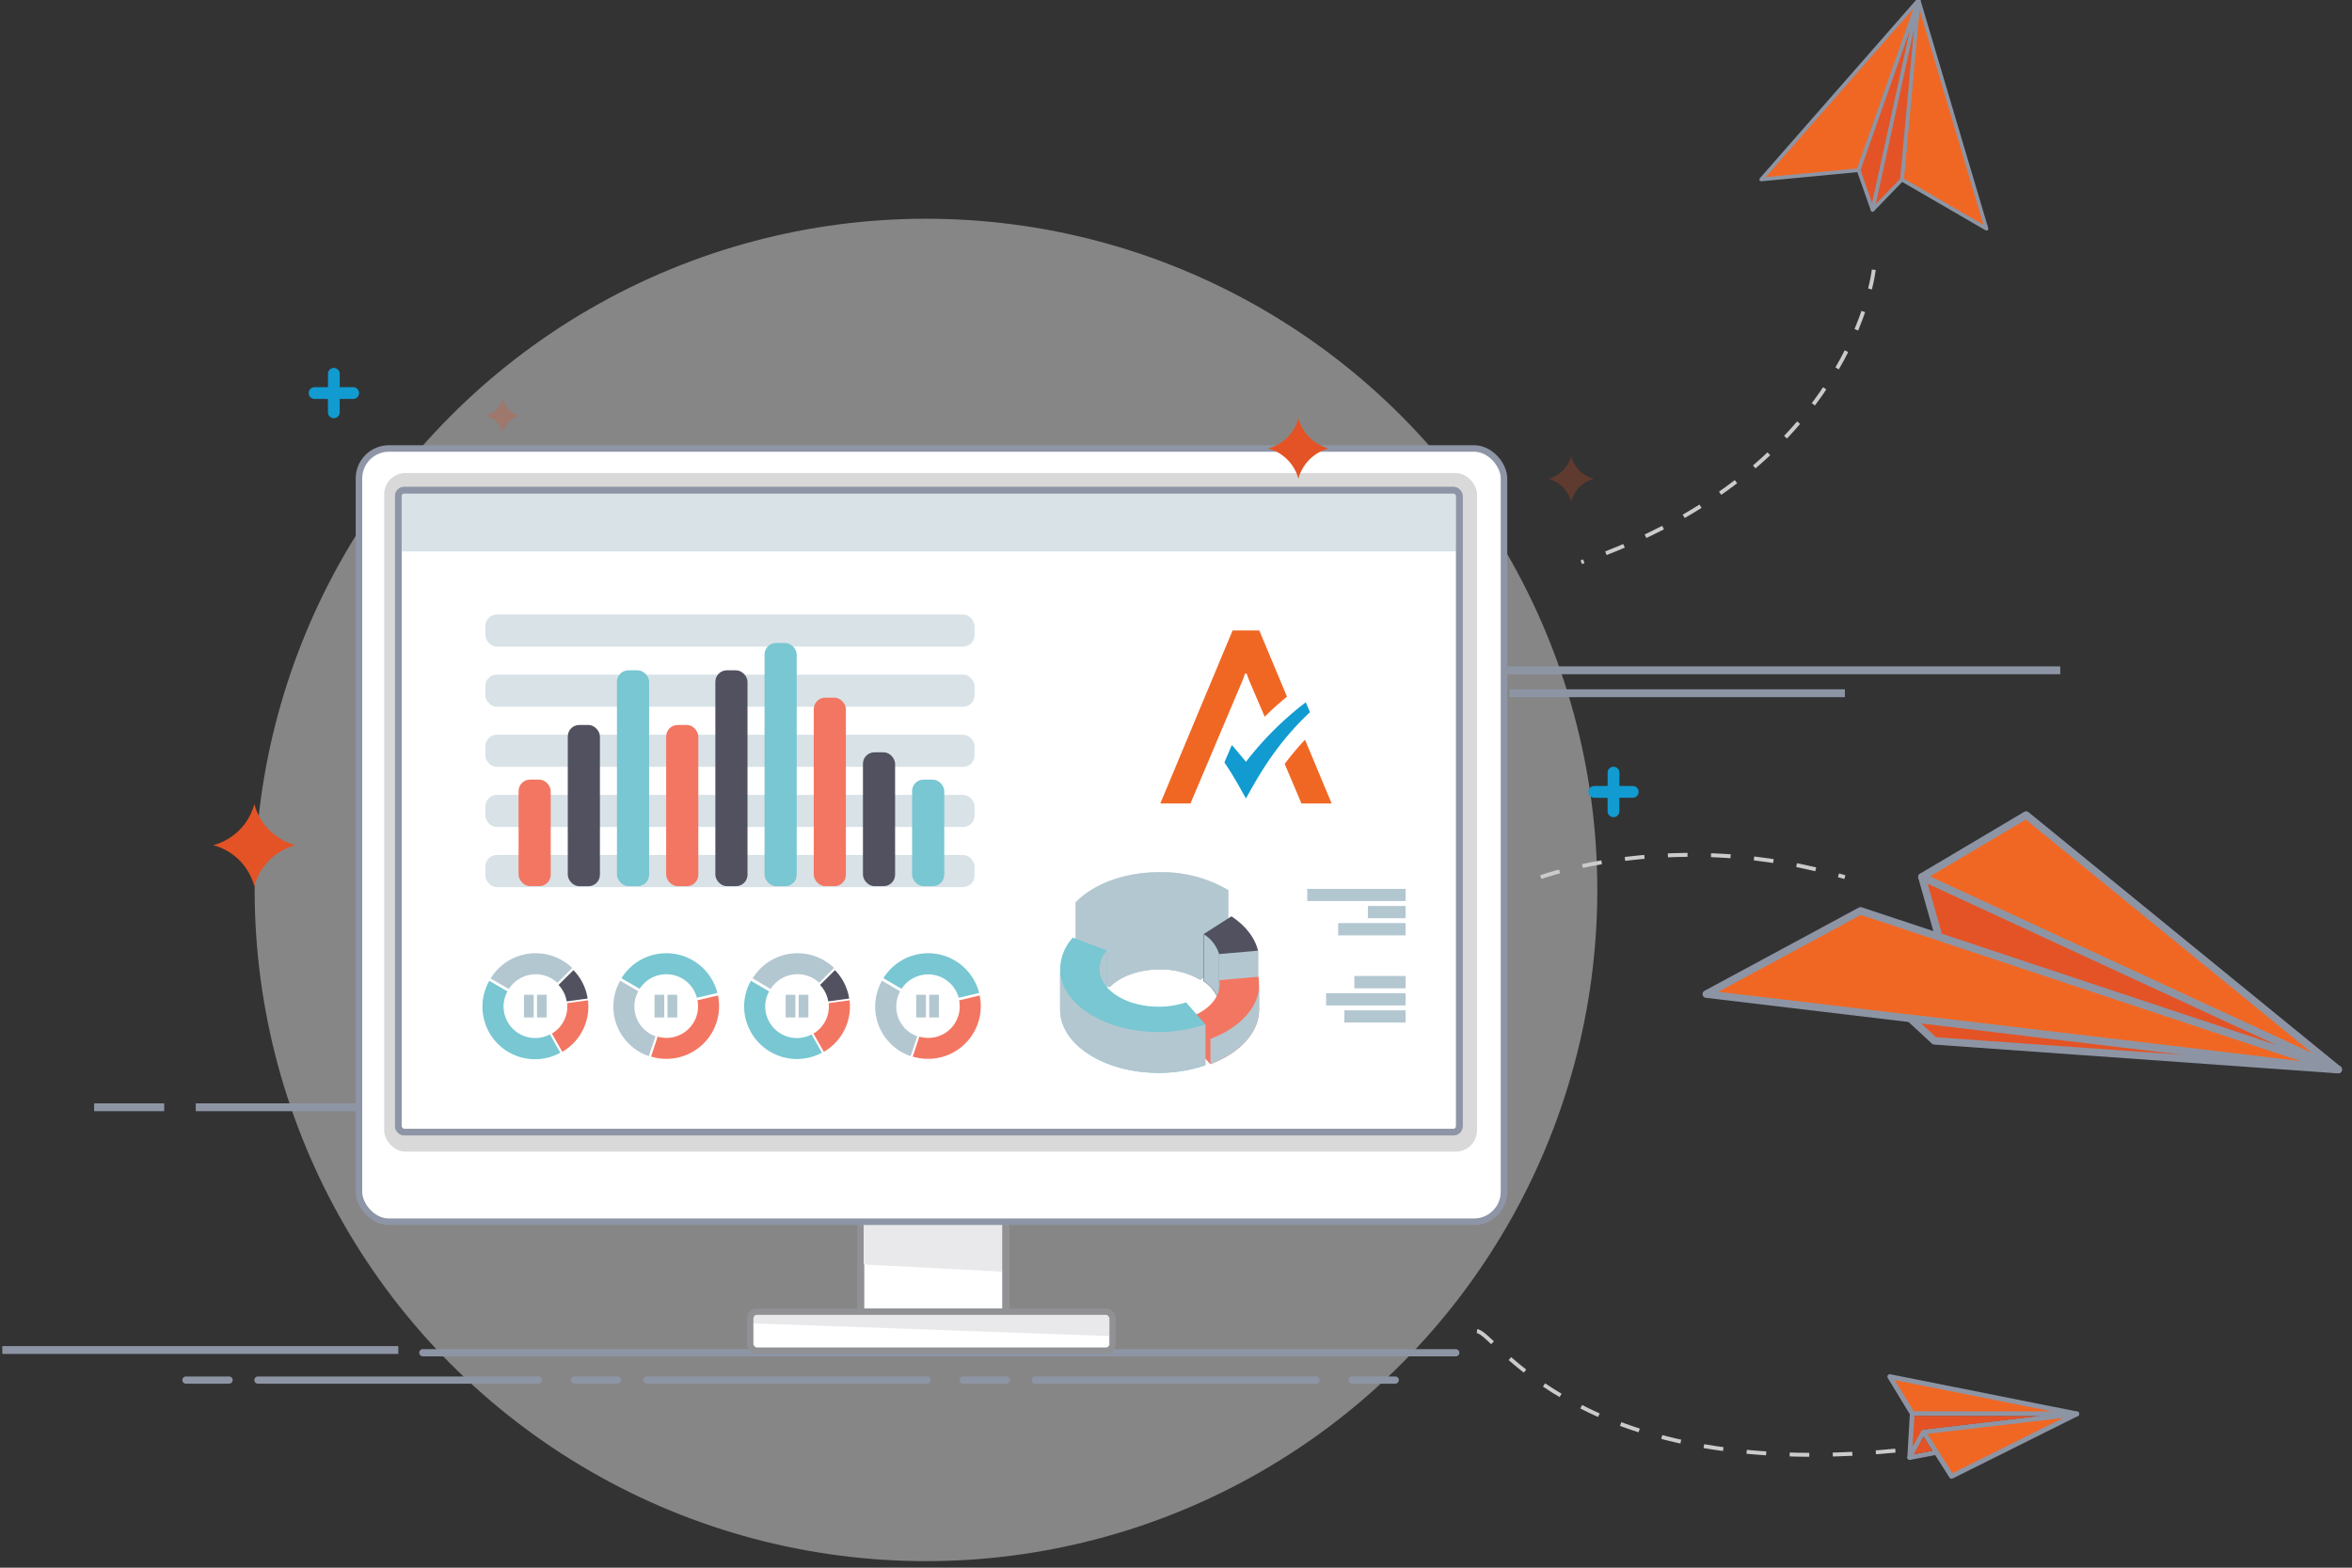 <svg xmlns="http://www.w3.org/2000/svg" viewBox="0 0 600 400" id="el_7WKLzCArh"><rect x="0" y="0" width="600" height="400" fill="#333333" stroke="none"/><style>@-webkit-keyframes kf_el_dmdTMtwffRw_an_8QcWvp9rn{0%{-webkit-transform: translate(400.79px, 122.175px) scale(0.75, 0.75) translate(-400.79px, -122.175px);transform: translate(400.79px, 122.175px) scale(0.75, 0.75) translate(-400.79px, -122.175px);}12.35%{-webkit-transform: translate(400.79px, 122.175px) scale(1, 1) translate(-400.79px, -122.175px);transform: translate(400.79px, 122.175px) scale(1, 1) translate(-400.79px, -122.175px);}24.69%{-webkit-transform: translate(400.79px, 122.175px) scale(0.75, 0.75) translate(-400.79px, -122.175px);transform: translate(400.79px, 122.175px) scale(0.75, 0.75) translate(-400.79px, -122.175px);}37.04%{-webkit-transform: translate(400.79px, 122.175px) scale(1, 1) translate(-400.79px, -122.175px);transform: translate(400.79px, 122.175px) scale(1, 1) translate(-400.79px, -122.175px);}49.38%{-webkit-transform: translate(400.79px, 122.175px) scale(0.75, 0.75) translate(-400.79px, -122.175px);transform: translate(400.79px, 122.175px) scale(0.75, 0.75) translate(-400.79px, -122.175px);}61.73%{-webkit-transform: translate(400.79px, 122.175px) scale(1, 1) translate(-400.79px, -122.175px);transform: translate(400.79px, 122.175px) scale(1, 1) translate(-400.79px, -122.175px);}74.07%{-webkit-transform: translate(400.79px, 122.175px) scale(0.75, 0.75) translate(-400.79px, -122.175px);transform: translate(400.79px, 122.175px) scale(0.75, 0.75) translate(-400.79px, -122.175px);}100%{-webkit-transform: translate(400.79px, 122.175px) scale(0.75, 0.75) translate(-400.79px, -122.175px);transform: translate(400.79px, 122.175px) scale(0.75, 0.75) translate(-400.79px, -122.175px);}}@keyframes kf_el_dmdTMtwffRw_an_8QcWvp9rn{0%{-webkit-transform: translate(400.79px, 122.175px) scale(0.75, 0.75) translate(-400.79px, -122.175px);transform: translate(400.79px, 122.175px) scale(0.75, 0.75) translate(-400.79px, -122.175px);}12.35%{-webkit-transform: translate(400.79px, 122.175px) scale(1, 1) translate(-400.79px, -122.175px);transform: translate(400.79px, 122.175px) scale(1, 1) translate(-400.79px, -122.175px);}24.69%{-webkit-transform: translate(400.79px, 122.175px) scale(0.75, 0.75) translate(-400.79px, -122.175px);transform: translate(400.79px, 122.175px) scale(0.75, 0.75) translate(-400.79px, -122.175px);}37.04%{-webkit-transform: translate(400.79px, 122.175px) scale(1, 1) translate(-400.79px, -122.175px);transform: translate(400.79px, 122.175px) scale(1, 1) translate(-400.79px, -122.175px);}49.38%{-webkit-transform: translate(400.79px, 122.175px) scale(0.75, 0.75) translate(-400.79px, -122.175px);transform: translate(400.79px, 122.175px) scale(0.75, 0.75) translate(-400.79px, -122.175px);}61.73%{-webkit-transform: translate(400.79px, 122.175px) scale(1, 1) translate(-400.79px, -122.175px);transform: translate(400.79px, 122.175px) scale(1, 1) translate(-400.79px, -122.175px);}74.07%{-webkit-transform: translate(400.79px, 122.175px) scale(0.75, 0.75) translate(-400.79px, -122.175px);transform: translate(400.79px, 122.175px) scale(0.75, 0.75) translate(-400.79px, -122.175px);}100%{-webkit-transform: translate(400.79px, 122.175px) scale(0.75, 0.75) translate(-400.79px, -122.175px);transform: translate(400.79px, 122.175px) scale(0.75, 0.75) translate(-400.79px, -122.175px);}}@-webkit-keyframes kf_el_dmdTMtwffRw_an_kZAFm7A7j{0%{opacity: 0.25;}12.35%{opacity: 1;}24.69%{opacity: 0.25;}37.04%{opacity: 1;}49.38%{opacity: 0.25;}61.73%{opacity: 1;}74.07%{opacity: 0.25;}100%{opacity: 0.25;}}@keyframes kf_el_dmdTMtwffRw_an_kZAFm7A7j{0%{opacity: 0.25;}12.35%{opacity: 1;}24.69%{opacity: 0.25;}37.04%{opacity: 1;}49.38%{opacity: 0.25;}61.73%{opacity: 1;}74.07%{opacity: 0.25;}100%{opacity: 0.25;}}@-webkit-keyframes kf_el_V2tP7_1pe7Y_an_1bKatZrVL{0%{-webkit-transform: translate(331.22px, 114.43px) scale(1, 1) translate(-331.22px, -114.43px);transform: translate(331.22px, 114.43px) scale(1, 1) translate(-331.22px, -114.43px);}12.35%{-webkit-transform: translate(331.22px, 114.43px) scale(0.75, 0.75) translate(-331.22px, -114.43px);transform: translate(331.22px, 114.43px) scale(0.75, 0.75) translate(-331.22px, -114.43px);}24.69%{-webkit-transform: translate(331.22px, 114.43px) scale(1, 1) translate(-331.22px, -114.43px);transform: translate(331.22px, 114.43px) scale(1, 1) translate(-331.22px, -114.43px);}37.04%{-webkit-transform: translate(331.22px, 114.43px) scale(0.75, 0.75) translate(-331.22px, -114.43px);transform: translate(331.22px, 114.43px) scale(0.75, 0.75) translate(-331.22px, -114.43px);}49.38%{-webkit-transform: translate(331.22px, 114.43px) scale(1, 1) translate(-331.22px, -114.43px);transform: translate(331.22px, 114.43px) scale(1, 1) translate(-331.22px, -114.43px);}61.73%{-webkit-transform: translate(331.22px, 114.43px) scale(0.75, 0.75) translate(-331.22px, -114.43px);transform: translate(331.22px, 114.43px) scale(0.75, 0.75) translate(-331.22px, -114.43px);}74.07%{-webkit-transform: translate(331.22px, 114.43px) scale(1, 1) translate(-331.22px, -114.43px);transform: translate(331.22px, 114.43px) scale(1, 1) translate(-331.22px, -114.43px);}100%{-webkit-transform: translate(331.22px, 114.43px) scale(1, 1) translate(-331.22px, -114.43px);transform: translate(331.22px, 114.43px) scale(1, 1) translate(-331.22px, -114.43px);}}@keyframes kf_el_V2tP7_1pe7Y_an_1bKatZrVL{0%{-webkit-transform: translate(331.22px, 114.43px) scale(1, 1) translate(-331.22px, -114.43px);transform: translate(331.22px, 114.43px) scale(1, 1) translate(-331.22px, -114.43px);}12.35%{-webkit-transform: translate(331.22px, 114.43px) scale(0.75, 0.75) translate(-331.22px, -114.43px);transform: translate(331.22px, 114.43px) scale(0.75, 0.75) translate(-331.22px, -114.43px);}24.69%{-webkit-transform: translate(331.22px, 114.43px) scale(1, 1) translate(-331.22px, -114.43px);transform: translate(331.22px, 114.43px) scale(1, 1) translate(-331.22px, -114.43px);}37.04%{-webkit-transform: translate(331.22px, 114.43px) scale(0.75, 0.75) translate(-331.22px, -114.43px);transform: translate(331.22px, 114.43px) scale(0.75, 0.75) translate(-331.22px, -114.43px);}49.38%{-webkit-transform: translate(331.22px, 114.43px) scale(1, 1) translate(-331.22px, -114.43px);transform: translate(331.22px, 114.43px) scale(1, 1) translate(-331.22px, -114.43px);}61.73%{-webkit-transform: translate(331.22px, 114.43px) scale(0.75, 0.75) translate(-331.22px, -114.43px);transform: translate(331.22px, 114.43px) scale(0.75, 0.75) translate(-331.22px, -114.43px);}74.07%{-webkit-transform: translate(331.22px, 114.43px) scale(1, 1) translate(-331.22px, -114.43px);transform: translate(331.22px, 114.43px) scale(1, 1) translate(-331.22px, -114.43px);}100%{-webkit-transform: translate(331.22px, 114.43px) scale(1, 1) translate(-331.22px, -114.43px);transform: translate(331.22px, 114.43px) scale(1, 1) translate(-331.22px, -114.43px);}}@-webkit-keyframes kf_el_V2tP7_1pe7Y_an_5259Cxces{0%{opacity: 1;}12.35%{opacity: 0.25;}24.69%{opacity: 1;}37.04%{opacity: 0.25;}49.38%{opacity: 1;}61.73%{opacity: 0.25;}74.07%{opacity: 1;}100%{opacity: 1;}}@keyframes kf_el_V2tP7_1pe7Y_an_5259Cxces{0%{opacity: 1;}12.35%{opacity: 0.25;}24.69%{opacity: 1;}37.04%{opacity: 0.25;}49.38%{opacity: 1;}61.73%{opacity: 0.25;}74.07%{opacity: 1;}100%{opacity: 1;}}@-webkit-keyframes kf_el_74r954SOjrx_an_nMQA4gLyn{0%{-webkit-transform: translate(64.885px, 215.645px) scale(1, 1) translate(-64.885px, -215.645px);transform: translate(64.885px, 215.645px) scale(1, 1) translate(-64.885px, -215.645px);}12.35%{-webkit-transform: translate(64.885px, 215.645px) scale(0.75, 0.75) translate(-64.885px, -215.645px);transform: translate(64.885px, 215.645px) scale(0.75, 0.75) translate(-64.885px, -215.645px);}24.69%{-webkit-transform: translate(64.885px, 215.645px) scale(1, 1) translate(-64.885px, -215.645px);transform: translate(64.885px, 215.645px) scale(1, 1) translate(-64.885px, -215.645px);}37.04%{-webkit-transform: translate(64.885px, 215.645px) scale(0.75, 0.75) translate(-64.885px, -215.645px);transform: translate(64.885px, 215.645px) scale(0.75, 0.75) translate(-64.885px, -215.645px);}49.38%{-webkit-transform: translate(64.885px, 215.645px) scale(1, 1) translate(-64.885px, -215.645px);transform: translate(64.885px, 215.645px) scale(1, 1) translate(-64.885px, -215.645px);}61.73%{-webkit-transform: translate(64.885px, 215.645px) scale(0.75, 0.75) translate(-64.885px, -215.645px);transform: translate(64.885px, 215.645px) scale(0.75, 0.75) translate(-64.885px, -215.645px);}74.07%{-webkit-transform: translate(64.885px, 215.645px) scale(1, 1) translate(-64.885px, -215.645px);transform: translate(64.885px, 215.645px) scale(1, 1) translate(-64.885px, -215.645px);}100%{-webkit-transform: translate(64.885px, 215.645px) scale(1, 1) translate(-64.885px, -215.645px);transform: translate(64.885px, 215.645px) scale(1, 1) translate(-64.885px, -215.645px);}}@keyframes kf_el_74r954SOjrx_an_nMQA4gLyn{0%{-webkit-transform: translate(64.885px, 215.645px) scale(1, 1) translate(-64.885px, -215.645px);transform: translate(64.885px, 215.645px) scale(1, 1) translate(-64.885px, -215.645px);}12.35%{-webkit-transform: translate(64.885px, 215.645px) scale(0.75, 0.75) translate(-64.885px, -215.645px);transform: translate(64.885px, 215.645px) scale(0.75, 0.75) translate(-64.885px, -215.645px);}24.69%{-webkit-transform: translate(64.885px, 215.645px) scale(1, 1) translate(-64.885px, -215.645px);transform: translate(64.885px, 215.645px) scale(1, 1) translate(-64.885px, -215.645px);}37.04%{-webkit-transform: translate(64.885px, 215.645px) scale(0.75, 0.75) translate(-64.885px, -215.645px);transform: translate(64.885px, 215.645px) scale(0.75, 0.75) translate(-64.885px, -215.645px);}49.38%{-webkit-transform: translate(64.885px, 215.645px) scale(1, 1) translate(-64.885px, -215.645px);transform: translate(64.885px, 215.645px) scale(1, 1) translate(-64.885px, -215.645px);}61.73%{-webkit-transform: translate(64.885px, 215.645px) scale(0.75, 0.75) translate(-64.885px, -215.645px);transform: translate(64.885px, 215.645px) scale(0.75, 0.75) translate(-64.885px, -215.645px);}74.07%{-webkit-transform: translate(64.885px, 215.645px) scale(1, 1) translate(-64.885px, -215.645px);transform: translate(64.885px, 215.645px) scale(1, 1) translate(-64.885px, -215.645px);}100%{-webkit-transform: translate(64.885px, 215.645px) scale(1, 1) translate(-64.885px, -215.645px);transform: translate(64.885px, 215.645px) scale(1, 1) translate(-64.885px, -215.645px);}}@-webkit-keyframes kf_el_74r954SOjrx_an_NkKpcZUpD{0%{opacity: 1;}12.35%{opacity: 0.25;}24.69%{opacity: 1;}37.04%{opacity: 0.25;}49.38%{opacity: 1;}61.73%{opacity: 0.25;}74.07%{opacity: 1;}100%{opacity: 1;}}@keyframes kf_el_74r954SOjrx_an_NkKpcZUpD{0%{opacity: 1;}12.35%{opacity: 0.25;}24.69%{opacity: 1;}37.04%{opacity: 0.25;}49.38%{opacity: 1;}61.73%{opacity: 0.25;}74.07%{opacity: 1;}100%{opacity: 1;}}@-webkit-keyframes kf_el_Bu1PpbZ0S5D_an_KjtBw4l3d{0%{-webkit-transform: translate(128.23px, 106.08px) scale(0.75, 0.75) translate(-128.23px, -106.08px);transform: translate(128.23px, 106.08px) scale(0.75, 0.75) translate(-128.23px, -106.08px);}12.35%{-webkit-transform: translate(128.23px, 106.08px) scale(1, 1) translate(-128.23px, -106.08px);transform: translate(128.23px, 106.08px) scale(1, 1) translate(-128.23px, -106.08px);}24.69%{-webkit-transform: translate(128.23px, 106.08px) scale(0.75, 0.75) translate(-128.23px, -106.08px);transform: translate(128.23px, 106.08px) scale(0.75, 0.75) translate(-128.23px, -106.08px);}37.04%{-webkit-transform: translate(128.23px, 106.08px) scale(1, 1) translate(-128.23px, -106.08px);transform: translate(128.23px, 106.08px) scale(1, 1) translate(-128.23px, -106.08px);}49.38%{-webkit-transform: translate(128.23px, 106.08px) scale(0.75, 0.75) translate(-128.23px, -106.08px);transform: translate(128.23px, 106.08px) scale(0.75, 0.75) translate(-128.23px, -106.08px);}61.73%{-webkit-transform: translate(128.23px, 106.08px) scale(1, 1) translate(-128.23px, -106.08px);transform: translate(128.23px, 106.08px) scale(1, 1) translate(-128.23px, -106.08px);}74.07%{-webkit-transform: translate(128.23px, 106.08px) scale(0.75, 0.75) translate(-128.23px, -106.08px);transform: translate(128.23px, 106.08px) scale(0.75, 0.75) translate(-128.23px, -106.08px);}100%{-webkit-transform: translate(128.23px, 106.08px) scale(0.75, 0.75) translate(-128.23px, -106.08px);transform: translate(128.23px, 106.08px) scale(0.75, 0.75) translate(-128.23px, -106.08px);}}@keyframes kf_el_Bu1PpbZ0S5D_an_KjtBw4l3d{0%{-webkit-transform: translate(128.23px, 106.08px) scale(0.75, 0.75) translate(-128.23px, -106.08px);transform: translate(128.23px, 106.08px) scale(0.75, 0.75) translate(-128.23px, -106.08px);}12.35%{-webkit-transform: translate(128.23px, 106.08px) scale(1, 1) translate(-128.23px, -106.08px);transform: translate(128.23px, 106.08px) scale(1, 1) translate(-128.23px, -106.08px);}24.69%{-webkit-transform: translate(128.23px, 106.08px) scale(0.75, 0.75) translate(-128.23px, -106.08px);transform: translate(128.23px, 106.08px) scale(0.75, 0.75) translate(-128.23px, -106.08px);}37.04%{-webkit-transform: translate(128.23px, 106.08px) scale(1, 1) translate(-128.23px, -106.08px);transform: translate(128.23px, 106.08px) scale(1, 1) translate(-128.23px, -106.08px);}49.38%{-webkit-transform: translate(128.23px, 106.08px) scale(0.75, 0.75) translate(-128.23px, -106.08px);transform: translate(128.23px, 106.08px) scale(0.75, 0.75) translate(-128.23px, -106.08px);}61.73%{-webkit-transform: translate(128.23px, 106.08px) scale(1, 1) translate(-128.23px, -106.08px);transform: translate(128.23px, 106.08px) scale(1, 1) translate(-128.23px, -106.08px);}74.07%{-webkit-transform: translate(128.23px, 106.08px) scale(0.75, 0.75) translate(-128.23px, -106.08px);transform: translate(128.23px, 106.08px) scale(0.75, 0.75) translate(-128.23px, -106.08px);}100%{-webkit-transform: translate(128.23px, 106.08px) scale(0.75, 0.75) translate(-128.23px, -106.08px);transform: translate(128.23px, 106.08px) scale(0.75, 0.75) translate(-128.23px, -106.08px);}}@-webkit-keyframes kf_el_Bu1PpbZ0S5D_an_f0BjQgCns{0%{opacity: 0.25;}12.35%{opacity: 1;}24.69%{opacity: 0.25;}37.04%{opacity: 1;}49.38%{opacity: 0.25;}61.73%{opacity: 1;}74.07%{opacity: 0.25;}100%{opacity: 0.25;}}@keyframes kf_el_Bu1PpbZ0S5D_an_f0BjQgCns{0%{opacity: 0.25;}12.35%{opacity: 1;}24.69%{opacity: 0.25;}37.04%{opacity: 1;}49.38%{opacity: 0.25;}61.73%{opacity: 1;}74.07%{opacity: 0.25;}100%{opacity: 0.25;}}@-webkit-keyframes kf_el_7FXpjtY3UqN_an_EXF-aUEbp{24.69%{-webkit-transform: translate(236.78px, 226.1px) scale(1, 1) translate(-236.78px, -226.1px);transform: translate(236.78px, 226.1px) scale(1, 1) translate(-236.78px, -226.1px);}43.21%{-webkit-transform: translate(236.78px, 226.1px) scale(1, 0.5) translate(-236.78px, -226.1px);transform: translate(236.78px, 226.1px) scale(1, 0.5) translate(-236.78px, -226.1px);}62.14%{-webkit-transform: translate(236.78px, 226.1px) scale(1, 1) translate(-236.78px, -226.1px);transform: translate(236.78px, 226.1px) scale(1, 1) translate(-236.78px, -226.1px);}81.07%{-webkit-transform: translate(236.78px, 226.1px) scale(1, 0.5) translate(-236.78px, -226.1px);transform: translate(236.78px, 226.1px) scale(1, 0.5) translate(-236.78px, -226.1px);}99.59%{-webkit-transform: translate(236.78px, 226.1px) scale(1, 1) translate(-236.78px, -226.1px);transform: translate(236.78px, 226.1px) scale(1, 1) translate(-236.78px, -226.1px);}0%{-webkit-transform: translate(236.78px, 226.1px) scale(1, 1) translate(-236.78px, -226.1px);transform: translate(236.78px, 226.1px) scale(1, 1) translate(-236.78px, -226.1px);}100%{-webkit-transform: translate(236.78px, 226.1px) scale(1, 1) translate(-236.78px, -226.1px);transform: translate(236.78px, 226.1px) scale(1, 1) translate(-236.78px, -226.1px);}}@keyframes kf_el_7FXpjtY3UqN_an_EXF-aUEbp{24.69%{-webkit-transform: translate(236.78px, 226.1px) scale(1, 1) translate(-236.78px, -226.1px);transform: translate(236.78px, 226.1px) scale(1, 1) translate(-236.78px, -226.1px);}43.21%{-webkit-transform: translate(236.78px, 226.1px) scale(1, 0.5) translate(-236.78px, -226.1px);transform: translate(236.78px, 226.1px) scale(1, 0.5) translate(-236.78px, -226.1px);}62.14%{-webkit-transform: translate(236.78px, 226.1px) scale(1, 1) translate(-236.78px, -226.1px);transform: translate(236.78px, 226.1px) scale(1, 1) translate(-236.78px, -226.1px);}81.07%{-webkit-transform: translate(236.78px, 226.1px) scale(1, 0.5) translate(-236.78px, -226.1px);transform: translate(236.78px, 226.1px) scale(1, 0.5) translate(-236.78px, -226.1px);}99.59%{-webkit-transform: translate(236.78px, 226.1px) scale(1, 1) translate(-236.78px, -226.1px);transform: translate(236.78px, 226.1px) scale(1, 1) translate(-236.78px, -226.1px);}0%{-webkit-transform: translate(236.78px, 226.1px) scale(1, 1) translate(-236.78px, -226.1px);transform: translate(236.78px, 226.1px) scale(1, 1) translate(-236.78px, -226.1px);}100%{-webkit-transform: translate(236.78px, 226.1px) scale(1, 1) translate(-236.78px, -226.1px);transform: translate(236.78px, 226.1px) scale(1, 1) translate(-236.78px, -226.1px);}}@-webkit-keyframes kf_el_PxDT3cTleyc_an_FEfLGkFyh{12.35%{-webkit-transform: translate(224.24px, 226.1px) scale(1, 1) translate(-224.24px, -226.1px);transform: translate(224.24px, 226.1px) scale(1, 1) translate(-224.24px, -226.1px);}30.86%{-webkit-transform: translate(224.24px, 226.1px) scale(1, 0.5) translate(-224.24px, -226.1px);transform: translate(224.24px, 226.1px) scale(1, 0.5) translate(-224.24px, -226.1px);}49.38%{-webkit-transform: translate(224.24px, 226.1px) scale(1, 1) translate(-224.24px, -226.1px);transform: translate(224.24px, 226.1px) scale(1, 1) translate(-224.24px, -226.1px);}67.90%{-webkit-transform: translate(224.24px, 226.1px) scale(1, 0.5) translate(-224.24px, -226.1px);transform: translate(224.24px, 226.1px) scale(1, 0.5) translate(-224.24px, -226.1px);}86.42%{-webkit-transform: translate(224.24px, 226.1px) scale(1, 1) translate(-224.24px, -226.1px);transform: translate(224.24px, 226.1px) scale(1, 1) translate(-224.24px, -226.1px);}0%{-webkit-transform: translate(224.24px, 226.1px) scale(1, 1) translate(-224.24px, -226.1px);transform: translate(224.24px, 226.1px) scale(1, 1) translate(-224.24px, -226.1px);}100%{-webkit-transform: translate(224.24px, 226.1px) scale(1, 1) translate(-224.24px, -226.1px);transform: translate(224.24px, 226.1px) scale(1, 1) translate(-224.24px, -226.1px);}}@keyframes kf_el_PxDT3cTleyc_an_FEfLGkFyh{12.35%{-webkit-transform: translate(224.24px, 226.1px) scale(1, 1) translate(-224.24px, -226.1px);transform: translate(224.24px, 226.1px) scale(1, 1) translate(-224.24px, -226.1px);}30.86%{-webkit-transform: translate(224.24px, 226.1px) scale(1, 0.5) translate(-224.24px, -226.1px);transform: translate(224.24px, 226.1px) scale(1, 0.5) translate(-224.24px, -226.1px);}49.38%{-webkit-transform: translate(224.24px, 226.1px) scale(1, 1) translate(-224.24px, -226.1px);transform: translate(224.24px, 226.1px) scale(1, 1) translate(-224.24px, -226.1px);}67.90%{-webkit-transform: translate(224.24px, 226.1px) scale(1, 0.5) translate(-224.24px, -226.1px);transform: translate(224.24px, 226.1px) scale(1, 0.5) translate(-224.24px, -226.1px);}86.42%{-webkit-transform: translate(224.24px, 226.1px) scale(1, 1) translate(-224.24px, -226.1px);transform: translate(224.24px, 226.1px) scale(1, 1) translate(-224.24px, -226.1px);}0%{-webkit-transform: translate(224.24px, 226.1px) scale(1, 1) translate(-224.24px, -226.1px);transform: translate(224.24px, 226.1px) scale(1, 1) translate(-224.24px, -226.1px);}100%{-webkit-transform: translate(224.24px, 226.1px) scale(1, 1) translate(-224.24px, -226.1px);transform: translate(224.24px, 226.1px) scale(1, 1) translate(-224.24px, -226.1px);}}@-webkit-keyframes kf_el_AVsfYQ2pvyF_an_gMXww1B1q{0%{-webkit-transform: translate(211.69px, 226.1px) scale(1, 1) translate(-211.69px, -226.1px);transform: translate(211.69px, 226.1px) scale(1, 1) translate(-211.69px, -226.1px);}18.52%{-webkit-transform: translate(211.69px, 226.1px) scale(1, 0.5) translate(-211.69px, -226.1px);transform: translate(211.69px, 226.1px) scale(1, 0.5) translate(-211.69px, -226.1px);}37.04%{-webkit-transform: translate(211.69px, 226.1px) scale(1, 1) translate(-211.69px, -226.1px);transform: translate(211.69px, 226.1px) scale(1, 1) translate(-211.69px, -226.1px);}55.56%{-webkit-transform: translate(211.69px, 226.1px) scale(1, 0.5) translate(-211.69px, -226.1px);transform: translate(211.69px, 226.1px) scale(1, 0.5) translate(-211.69px, -226.1px);}74.07%{-webkit-transform: translate(211.69px, 226.1px) scale(1, 1) translate(-211.69px, -226.1px);transform: translate(211.69px, 226.1px) scale(1, 1) translate(-211.69px, -226.1px);}100%{-webkit-transform: translate(211.69px, 226.1px) scale(1, 1) translate(-211.69px, -226.1px);transform: translate(211.69px, 226.1px) scale(1, 1) translate(-211.69px, -226.1px);}}@keyframes kf_el_AVsfYQ2pvyF_an_gMXww1B1q{0%{-webkit-transform: translate(211.69px, 226.1px) scale(1, 1) translate(-211.69px, -226.1px);transform: translate(211.69px, 226.1px) scale(1, 1) translate(-211.69px, -226.1px);}18.52%{-webkit-transform: translate(211.69px, 226.1px) scale(1, 0.5) translate(-211.69px, -226.1px);transform: translate(211.69px, 226.1px) scale(1, 0.5) translate(-211.69px, -226.1px);}37.04%{-webkit-transform: translate(211.69px, 226.1px) scale(1, 1) translate(-211.69px, -226.1px);transform: translate(211.69px, 226.1px) scale(1, 1) translate(-211.69px, -226.1px);}55.56%{-webkit-transform: translate(211.69px, 226.1px) scale(1, 0.5) translate(-211.69px, -226.1px);transform: translate(211.69px, 226.1px) scale(1, 0.5) translate(-211.69px, -226.1px);}74.07%{-webkit-transform: translate(211.69px, 226.1px) scale(1, 1) translate(-211.69px, -226.1px);transform: translate(211.69px, 226.1px) scale(1, 1) translate(-211.69px, -226.1px);}100%{-webkit-transform: translate(211.69px, 226.1px) scale(1, 1) translate(-211.69px, -226.1px);transform: translate(211.69px, 226.1px) scale(1, 1) translate(-211.69px, -226.1px);}}@-webkit-keyframes kf_el_pvwPboGpjjy_an_2Xf1fiij_{24.69%{-webkit-transform: translate(199.14px, 226.11px) scale(1, 1) translate(-199.14px, -226.11px);transform: translate(199.14px, 226.11px) scale(1, 1) translate(-199.14px, -226.11px);}43.21%{-webkit-transform: translate(199.14px, 226.11px) scale(1, 0.5) translate(-199.14px, -226.11px);transform: translate(199.14px, 226.11px) scale(1, 0.5) translate(-199.14px, -226.11px);}62.14%{-webkit-transform: translate(199.14px, 226.11px) scale(1, 1) translate(-199.14px, -226.11px);transform: translate(199.14px, 226.11px) scale(1, 1) translate(-199.14px, -226.11px);}81.07%{-webkit-transform: translate(199.14px, 226.11px) scale(1, 0.5) translate(-199.14px, -226.11px);transform: translate(199.14px, 226.11px) scale(1, 0.5) translate(-199.14px, -226.11px);}99.18%{-webkit-transform: translate(199.14px, 226.11px) scale(1, 1) translate(-199.14px, -226.11px);transform: translate(199.14px, 226.11px) scale(1, 1) translate(-199.14px, -226.11px);}0%{-webkit-transform: translate(199.14px, 226.11px) scale(1, 1) translate(-199.14px, -226.11px);transform: translate(199.14px, 226.11px) scale(1, 1) translate(-199.14px, -226.11px);}100%{-webkit-transform: translate(199.14px, 226.11px) scale(1, 1) translate(-199.14px, -226.11px);transform: translate(199.14px, 226.11px) scale(1, 1) translate(-199.14px, -226.11px);}}@keyframes kf_el_pvwPboGpjjy_an_2Xf1fiij_{24.69%{-webkit-transform: translate(199.14px, 226.11px) scale(1, 1) translate(-199.14px, -226.11px);transform: translate(199.14px, 226.11px) scale(1, 1) translate(-199.14px, -226.11px);}43.21%{-webkit-transform: translate(199.14px, 226.11px) scale(1, 0.5) translate(-199.14px, -226.11px);transform: translate(199.14px, 226.11px) scale(1, 0.5) translate(-199.14px, -226.11px);}62.14%{-webkit-transform: translate(199.14px, 226.11px) scale(1, 1) translate(-199.14px, -226.11px);transform: translate(199.14px, 226.11px) scale(1, 1) translate(-199.14px, -226.11px);}81.07%{-webkit-transform: translate(199.14px, 226.11px) scale(1, 0.5) translate(-199.14px, -226.11px);transform: translate(199.14px, 226.11px) scale(1, 0.5) translate(-199.14px, -226.11px);}99.18%{-webkit-transform: translate(199.14px, 226.11px) scale(1, 1) translate(-199.14px, -226.11px);transform: translate(199.14px, 226.11px) scale(1, 1) translate(-199.14px, -226.11px);}0%{-webkit-transform: translate(199.14px, 226.11px) scale(1, 1) translate(-199.14px, -226.11px);transform: translate(199.14px, 226.11px) scale(1, 1) translate(-199.14px, -226.11px);}100%{-webkit-transform: translate(199.14px, 226.11px) scale(1, 1) translate(-199.14px, -226.11px);transform: translate(199.14px, 226.11px) scale(1, 1) translate(-199.14px, -226.11px);}}@-webkit-keyframes kf_el_Swp-aoekCTR_an_vOTqwzg0C{12.35%{-webkit-transform: translate(186.59px, 226.1px) scale(1, 1) translate(-186.59px, -226.1px);transform: translate(186.59px, 226.1px) scale(1, 1) translate(-186.59px, -226.1px);}30.86%{-webkit-transform: translate(186.59px, 226.1px) scale(1, 0.5) translate(-186.59px, -226.1px);transform: translate(186.59px, 226.1px) scale(1, 0.5) translate(-186.59px, -226.1px);}49.38%{-webkit-transform: translate(186.59px, 226.1px) scale(1, 1) translate(-186.59px, -226.1px);transform: translate(186.59px, 226.1px) scale(1, 1) translate(-186.59px, -226.1px);}67.90%{-webkit-transform: translate(186.59px, 226.1px) scale(1, 0.5) translate(-186.59px, -226.1px);transform: translate(186.59px, 226.1px) scale(1, 0.5) translate(-186.59px, -226.1px);}86.42%{-webkit-transform: translate(186.59px, 226.1px) scale(1, 1) translate(-186.59px, -226.1px);transform: translate(186.59px, 226.1px) scale(1, 1) translate(-186.59px, -226.1px);}0%{-webkit-transform: translate(186.59px, 226.1px) scale(1, 1) translate(-186.59px, -226.1px);transform: translate(186.59px, 226.1px) scale(1, 1) translate(-186.59px, -226.1px);}100%{-webkit-transform: translate(186.59px, 226.1px) scale(1, 1) translate(-186.59px, -226.1px);transform: translate(186.59px, 226.1px) scale(1, 1) translate(-186.59px, -226.1px);}}@keyframes kf_el_Swp-aoekCTR_an_vOTqwzg0C{12.35%{-webkit-transform: translate(186.59px, 226.1px) scale(1, 1) translate(-186.59px, -226.1px);transform: translate(186.59px, 226.1px) scale(1, 1) translate(-186.59px, -226.1px);}30.86%{-webkit-transform: translate(186.59px, 226.1px) scale(1, 0.5) translate(-186.59px, -226.1px);transform: translate(186.59px, 226.1px) scale(1, 0.5) translate(-186.59px, -226.1px);}49.38%{-webkit-transform: translate(186.59px, 226.1px) scale(1, 1) translate(-186.59px, -226.1px);transform: translate(186.59px, 226.1px) scale(1, 1) translate(-186.59px, -226.1px);}67.90%{-webkit-transform: translate(186.59px, 226.1px) scale(1, 0.5) translate(-186.59px, -226.1px);transform: translate(186.59px, 226.1px) scale(1, 0.5) translate(-186.59px, -226.1px);}86.42%{-webkit-transform: translate(186.59px, 226.1px) scale(1, 1) translate(-186.59px, -226.1px);transform: translate(186.59px, 226.1px) scale(1, 1) translate(-186.59px, -226.1px);}0%{-webkit-transform: translate(186.59px, 226.1px) scale(1, 1) translate(-186.59px, -226.1px);transform: translate(186.59px, 226.1px) scale(1, 1) translate(-186.59px, -226.1px);}100%{-webkit-transform: translate(186.59px, 226.1px) scale(1, 1) translate(-186.59px, -226.1px);transform: translate(186.59px, 226.1px) scale(1, 1) translate(-186.59px, -226.1px);}}@-webkit-keyframes kf_el_rpXFFX-WFlF_an_OVwd0oMDd{0%{-webkit-transform: translate(174.04px, 226.11px) scale(1, 1) translate(-174.04px, -226.11px);transform: translate(174.04px, 226.11px) scale(1, 1) translate(-174.04px, -226.11px);}18.52%{-webkit-transform: translate(174.04px, 226.11px) scale(1, 0.5) translate(-174.04px, -226.11px);transform: translate(174.04px, 226.11px) scale(1, 0.5) translate(-174.04px, -226.11px);}37.04%{-webkit-transform: translate(174.04px, 226.11px) scale(1, 1) translate(-174.04px, -226.11px);transform: translate(174.04px, 226.11px) scale(1, 1) translate(-174.04px, -226.11px);}55.56%{-webkit-transform: translate(174.04px, 226.11px) scale(1, 0.5) translate(-174.04px, -226.11px);transform: translate(174.04px, 226.11px) scale(1, 0.5) translate(-174.04px, -226.11px);}74.07%{-webkit-transform: translate(174.04px, 226.11px) scale(1, 1) translate(-174.04px, -226.11px);transform: translate(174.04px, 226.11px) scale(1, 1) translate(-174.04px, -226.11px);}100%{-webkit-transform: translate(174.04px, 226.11px) scale(1, 1) translate(-174.04px, -226.11px);transform: translate(174.04px, 226.11px) scale(1, 1) translate(-174.04px, -226.11px);}}@keyframes kf_el_rpXFFX-WFlF_an_OVwd0oMDd{0%{-webkit-transform: translate(174.04px, 226.11px) scale(1, 1) translate(-174.04px, -226.11px);transform: translate(174.04px, 226.11px) scale(1, 1) translate(-174.04px, -226.11px);}18.52%{-webkit-transform: translate(174.04px, 226.11px) scale(1, 0.5) translate(-174.04px, -226.11px);transform: translate(174.04px, 226.11px) scale(1, 0.5) translate(-174.04px, -226.11px);}37.04%{-webkit-transform: translate(174.04px, 226.11px) scale(1, 1) translate(-174.04px, -226.11px);transform: translate(174.04px, 226.11px) scale(1, 1) translate(-174.04px, -226.11px);}55.56%{-webkit-transform: translate(174.04px, 226.11px) scale(1, 0.5) translate(-174.04px, -226.11px);transform: translate(174.04px, 226.11px) scale(1, 0.5) translate(-174.04px, -226.11px);}74.07%{-webkit-transform: translate(174.04px, 226.11px) scale(1, 1) translate(-174.04px, -226.11px);transform: translate(174.04px, 226.11px) scale(1, 1) translate(-174.04px, -226.11px);}100%{-webkit-transform: translate(174.04px, 226.11px) scale(1, 1) translate(-174.04px, -226.11px);transform: translate(174.04px, 226.11px) scale(1, 1) translate(-174.04px, -226.11px);}}@-webkit-keyframes kf_el_xWG567BuvmX_an_QRWpGNlim{24.69%{-webkit-transform: translate(161.49px, 226.1px) scale(1, 1) translate(-161.49px, -226.1px);transform: translate(161.49px, 226.1px) scale(1, 1) translate(-161.49px, -226.1px);}43.21%{-webkit-transform: translate(161.49px, 226.1px) scale(1, 0.5) translate(-161.49px, -226.1px);transform: translate(161.49px, 226.1px) scale(1, 0.5) translate(-161.49px, -226.1px);}61.73%{-webkit-transform: translate(161.49px, 226.1px) scale(1, 1) translate(-161.49px, -226.1px);transform: translate(161.49px, 226.1px) scale(1, 1) translate(-161.49px, -226.1px);}80.66%{-webkit-transform: translate(161.49px, 226.1px) scale(1, 0.5) translate(-161.49px, -226.1px);transform: translate(161.49px, 226.1px) scale(1, 0.5) translate(-161.49px, -226.1px);}99.18%{-webkit-transform: translate(161.49px, 226.1px) scale(1, 1) translate(-161.49px, -226.1px);transform: translate(161.49px, 226.1px) scale(1, 1) translate(-161.49px, -226.1px);}0%{-webkit-transform: translate(161.49px, 226.1px) scale(1, 1) translate(-161.49px, -226.1px);transform: translate(161.49px, 226.1px) scale(1, 1) translate(-161.49px, -226.1px);}100%{-webkit-transform: translate(161.49px, 226.1px) scale(1, 1) translate(-161.49px, -226.1px);transform: translate(161.49px, 226.1px) scale(1, 1) translate(-161.49px, -226.1px);}}@keyframes kf_el_xWG567BuvmX_an_QRWpGNlim{24.69%{-webkit-transform: translate(161.49px, 226.1px) scale(1, 1) translate(-161.49px, -226.1px);transform: translate(161.49px, 226.1px) scale(1, 1) translate(-161.49px, -226.1px);}43.21%{-webkit-transform: translate(161.49px, 226.1px) scale(1, 0.5) translate(-161.49px, -226.1px);transform: translate(161.49px, 226.1px) scale(1, 0.5) translate(-161.49px, -226.1px);}61.73%{-webkit-transform: translate(161.49px, 226.1px) scale(1, 1) translate(-161.49px, -226.1px);transform: translate(161.49px, 226.1px) scale(1, 1) translate(-161.49px, -226.1px);}80.66%{-webkit-transform: translate(161.49px, 226.1px) scale(1, 0.5) translate(-161.49px, -226.1px);transform: translate(161.49px, 226.1px) scale(1, 0.5) translate(-161.49px, -226.1px);}99.18%{-webkit-transform: translate(161.49px, 226.1px) scale(1, 1) translate(-161.49px, -226.1px);transform: translate(161.49px, 226.1px) scale(1, 1) translate(-161.49px, -226.1px);}0%{-webkit-transform: translate(161.49px, 226.1px) scale(1, 1) translate(-161.49px, -226.1px);transform: translate(161.49px, 226.1px) scale(1, 1) translate(-161.49px, -226.1px);}100%{-webkit-transform: translate(161.49px, 226.1px) scale(1, 1) translate(-161.49px, -226.1px);transform: translate(161.49px, 226.1px) scale(1, 1) translate(-161.49px, -226.1px);}}@-webkit-keyframes kf_el_-Cas-_x3iJK_an_eiWNsvWUO{12.35%{-webkit-transform: translate(148.94px, 226.11px) scale(1, 1) translate(-148.94px, -226.11px);transform: translate(148.94px, 226.11px) scale(1, 1) translate(-148.94px, -226.11px);}30.86%{-webkit-transform: translate(148.94px, 226.11px) scale(1, 0.5) translate(-148.94px, -226.11px);transform: translate(148.94px, 226.11px) scale(1, 0.5) translate(-148.94px, -226.11px);}49.38%{-webkit-transform: translate(148.94px, 226.11px) scale(1, 1) translate(-148.94px, -226.11px);transform: translate(148.94px, 226.11px) scale(1, 1) translate(-148.94px, -226.11px);}67.90%{-webkit-transform: translate(148.94px, 226.11px) scale(1, 0.5) translate(-148.94px, -226.11px);transform: translate(148.94px, 226.11px) scale(1, 0.5) translate(-148.94px, -226.11px);}86.42%{-webkit-transform: translate(148.94px, 226.11px) scale(1, 1) translate(-148.94px, -226.11px);transform: translate(148.94px, 226.11px) scale(1, 1) translate(-148.94px, -226.11px);}0%{-webkit-transform: translate(148.94px, 226.11px) scale(1, 1) translate(-148.94px, -226.11px);transform: translate(148.94px, 226.11px) scale(1, 1) translate(-148.94px, -226.11px);}100%{-webkit-transform: translate(148.94px, 226.11px) scale(1, 1) translate(-148.94px, -226.11px);transform: translate(148.94px, 226.11px) scale(1, 1) translate(-148.94px, -226.11px);}}@keyframes kf_el_-Cas-_x3iJK_an_eiWNsvWUO{12.35%{-webkit-transform: translate(148.94px, 226.11px) scale(1, 1) translate(-148.94px, -226.11px);transform: translate(148.94px, 226.11px) scale(1, 1) translate(-148.94px, -226.11px);}30.86%{-webkit-transform: translate(148.94px, 226.11px) scale(1, 0.5) translate(-148.94px, -226.11px);transform: translate(148.94px, 226.11px) scale(1, 0.5) translate(-148.94px, -226.11px);}49.38%{-webkit-transform: translate(148.94px, 226.11px) scale(1, 1) translate(-148.94px, -226.11px);transform: translate(148.94px, 226.11px) scale(1, 1) translate(-148.94px, -226.11px);}67.90%{-webkit-transform: translate(148.94px, 226.11px) scale(1, 0.5) translate(-148.94px, -226.11px);transform: translate(148.94px, 226.11px) scale(1, 0.5) translate(-148.94px, -226.11px);}86.42%{-webkit-transform: translate(148.94px, 226.11px) scale(1, 1) translate(-148.94px, -226.11px);transform: translate(148.94px, 226.11px) scale(1, 1) translate(-148.94px, -226.11px);}0%{-webkit-transform: translate(148.94px, 226.11px) scale(1, 1) translate(-148.94px, -226.11px);transform: translate(148.94px, 226.11px) scale(1, 1) translate(-148.94px, -226.11px);}100%{-webkit-transform: translate(148.94px, 226.11px) scale(1, 1) translate(-148.94px, -226.11px);transform: translate(148.94px, 226.11px) scale(1, 1) translate(-148.94px, -226.11px);}}@-webkit-keyframes kf_el_q2nwtg15nTo_an_uPu6uiuJ9{0%{-webkit-transform: translate(136.39px, 226.1px) scale(1, 1) translate(-136.39px, -226.1px);transform: translate(136.39px, 226.1px) scale(1, 1) translate(-136.39px, -226.1px);}18.52%{-webkit-transform: translate(136.39px, 226.1px) scale(1, 0.5) translate(-136.39px, -226.1px);transform: translate(136.39px, 226.1px) scale(1, 0.5) translate(-136.39px, -226.1px);}37.04%{-webkit-transform: translate(136.39px, 226.1px) scale(1, 1) translate(-136.39px, -226.1px);transform: translate(136.39px, 226.1px) scale(1, 1) translate(-136.39px, -226.1px);}55.56%{-webkit-transform: translate(136.39px, 226.1px) scale(1, 0.5) translate(-136.39px, -226.1px);transform: translate(136.39px, 226.1px) scale(1, 0.5) translate(-136.39px, -226.1px);}74.07%{-webkit-transform: translate(136.39px, 226.1px) scale(1, 1) translate(-136.39px, -226.1px);transform: translate(136.39px, 226.1px) scale(1, 1) translate(-136.39px, -226.1px);}100%{-webkit-transform: translate(136.39px, 226.1px) scale(1, 1) translate(-136.39px, -226.1px);transform: translate(136.39px, 226.1px) scale(1, 1) translate(-136.39px, -226.1px);}}@keyframes kf_el_q2nwtg15nTo_an_uPu6uiuJ9{0%{-webkit-transform: translate(136.39px, 226.1px) scale(1, 1) translate(-136.39px, -226.1px);transform: translate(136.39px, 226.1px) scale(1, 1) translate(-136.39px, -226.1px);}18.52%{-webkit-transform: translate(136.39px, 226.1px) scale(1, 0.5) translate(-136.39px, -226.1px);transform: translate(136.39px, 226.1px) scale(1, 0.5) translate(-136.39px, -226.1px);}37.04%{-webkit-transform: translate(136.39px, 226.1px) scale(1, 1) translate(-136.39px, -226.1px);transform: translate(136.39px, 226.1px) scale(1, 1) translate(-136.39px, -226.1px);}55.56%{-webkit-transform: translate(136.39px, 226.1px) scale(1, 0.5) translate(-136.39px, -226.1px);transform: translate(136.39px, 226.1px) scale(1, 0.5) translate(-136.39px, -226.1px);}74.07%{-webkit-transform: translate(136.39px, 226.1px) scale(1, 1) translate(-136.39px, -226.1px);transform: translate(136.39px, 226.1px) scale(1, 1) translate(-136.39px, -226.1px);}100%{-webkit-transform: translate(136.39px, 226.1px) scale(1, 1) translate(-136.39px, -226.1px);transform: translate(136.39px, 226.1px) scale(1, 1) translate(-136.39px, -226.1px);}}@-webkit-keyframes kf_el_xrZ4fCVPZuR_an_Q4BK6mFxY{64.61%{opacity: 0;}68.72%{opacity: 1;}95.47%{opacity: 1;}99.59%{opacity: 0;}0%{opacity: 0;}100%{opacity: 0;}}@keyframes kf_el_xrZ4fCVPZuR_an_Q4BK6mFxY{64.61%{opacity: 0;}68.72%{opacity: 1;}95.47%{opacity: 1;}99.59%{opacity: 0;}0%{opacity: 0;}100%{opacity: 0;}}@-webkit-keyframes kf_el_xrZ4fCVPZuR_an_3aX8Uv4Jb{64.61%{-webkit-transform: translate(260.86px, 202.85px) translate(-260.86px, -202.85px) translate(-5px, 4px);transform: translate(260.86px, 202.85px) translate(-260.86px, -202.85px) translate(-5px, 4px);}68.72%{-webkit-transform: translate(260.86px, 202.85px) translate(-260.86px, -202.85px) translate(0px, 4px);transform: translate(260.86px, 202.85px) translate(-260.86px, -202.85px) translate(0px, 4px);}95.47%{-webkit-transform: translate(260.86px, 202.85px) translate(-260.86px, -202.85px) translate(0px, 4px);transform: translate(260.86px, 202.85px) translate(-260.86px, -202.85px) translate(0px, 4px);}99.59%{-webkit-transform: translate(260.86px, 202.85px) translate(-260.86px, -202.85px) translate(-5px, 4px);transform: translate(260.86px, 202.85px) translate(-260.86px, -202.85px) translate(-5px, 4px);}0%{-webkit-transform: translate(260.86px, 202.85px) translate(-260.86px, -202.85px) translate(-5px, 4px);transform: translate(260.86px, 202.85px) translate(-260.86px, -202.85px) translate(-5px, 4px);}100%{-webkit-transform: translate(260.86px, 202.85px) translate(-260.86px, -202.85px) translate(-5px, 4px);transform: translate(260.86px, 202.85px) translate(-260.86px, -202.85px) translate(-5px, 4px);}}@keyframes kf_el_xrZ4fCVPZuR_an_3aX8Uv4Jb{64.61%{-webkit-transform: translate(260.86px, 202.85px) translate(-260.86px, -202.85px) translate(-5px, 4px);transform: translate(260.86px, 202.85px) translate(-260.86px, -202.85px) translate(-5px, 4px);}68.72%{-webkit-transform: translate(260.86px, 202.85px) translate(-260.86px, -202.85px) translate(0px, 4px);transform: translate(260.86px, 202.85px) translate(-260.86px, -202.85px) translate(0px, 4px);}95.47%{-webkit-transform: translate(260.86px, 202.85px) translate(-260.86px, -202.85px) translate(0px, 4px);transform: translate(260.86px, 202.85px) translate(-260.86px, -202.85px) translate(0px, 4px);}99.59%{-webkit-transform: translate(260.86px, 202.85px) translate(-260.86px, -202.85px) translate(-5px, 4px);transform: translate(260.86px, 202.85px) translate(-260.86px, -202.85px) translate(-5px, 4px);}0%{-webkit-transform: translate(260.86px, 202.85px) translate(-260.86px, -202.85px) translate(-5px, 4px);transform: translate(260.86px, 202.85px) translate(-260.86px, -202.85px) translate(-5px, 4px);}100%{-webkit-transform: translate(260.86px, 202.85px) translate(-260.86px, -202.85px) translate(-5px, 4px);transform: translate(260.86px, 202.85px) translate(-260.86px, -202.85px) translate(-5px, 4px);}}@-webkit-keyframes kf_el_VabLHNaEyHH_an_K5GFrhmry{60.08%{opacity: 0;}64.61%{opacity: 1;}90.95%{opacity: 1;}95.47%{opacity: 0;}0%{opacity: 0;}100%{opacity: 0;}}@keyframes kf_el_VabLHNaEyHH_an_K5GFrhmry{60.08%{opacity: 0;}64.61%{opacity: 1;}90.95%{opacity: 1;}95.47%{opacity: 0;}0%{opacity: 0;}100%{opacity: 0;}}@-webkit-keyframes kf_el_VabLHNaEyHH_an_QaqVXEyjH{60.08%{-webkit-transform: translate(260.86px, 189.73px) translate(-260.86px, -189.73px) translate(-5px, 2px);transform: translate(260.86px, 189.73px) translate(-260.86px, -189.73px) translate(-5px, 2px);}64.61%{-webkit-transform: translate(260.86px, 189.73px) translate(-260.86px, -189.73px) translate(0px, 2px);transform: translate(260.86px, 189.73px) translate(-260.86px, -189.73px) translate(0px, 2px);}90.95%{-webkit-transform: translate(260.86px, 189.73px) translate(-260.86px, -189.73px) translate(0px, 2px);transform: translate(260.86px, 189.73px) translate(-260.86px, -189.73px) translate(0px, 2px);}95.47%{-webkit-transform: translate(260.86px, 189.73px) translate(-260.86px, -189.73px) translate(-5px, 2px);transform: translate(260.86px, 189.73px) translate(-260.86px, -189.73px) translate(-5px, 2px);}0%{-webkit-transform: translate(260.86px, 189.73px) translate(-260.86px, -189.73px) translate(-5px, 2px);transform: translate(260.86px, 189.73px) translate(-260.86px, -189.73px) translate(-5px, 2px);}100%{-webkit-transform: translate(260.86px, 189.73px) translate(-260.86px, -189.73px) translate(-5px, 2px);transform: translate(260.86px, 189.73px) translate(-260.86px, -189.73px) translate(-5px, 2px);}}@keyframes kf_el_VabLHNaEyHH_an_QaqVXEyjH{60.08%{-webkit-transform: translate(260.86px, 189.73px) translate(-260.86px, -189.73px) translate(-5px, 2px);transform: translate(260.86px, 189.73px) translate(-260.86px, -189.73px) translate(-5px, 2px);}64.61%{-webkit-transform: translate(260.86px, 189.73px) translate(-260.86px, -189.73px) translate(0px, 2px);transform: translate(260.86px, 189.73px) translate(-260.86px, -189.73px) translate(0px, 2px);}90.95%{-webkit-transform: translate(260.86px, 189.73px) translate(-260.86px, -189.73px) translate(0px, 2px);transform: translate(260.86px, 189.73px) translate(-260.86px, -189.73px) translate(0px, 2px);}95.47%{-webkit-transform: translate(260.86px, 189.73px) translate(-260.86px, -189.73px) translate(-5px, 2px);transform: translate(260.86px, 189.73px) translate(-260.86px, -189.73px) translate(-5px, 2px);}0%{-webkit-transform: translate(260.86px, 189.73px) translate(-260.86px, -189.73px) translate(-5px, 2px);transform: translate(260.86px, 189.73px) translate(-260.86px, -189.73px) translate(-5px, 2px);}100%{-webkit-transform: translate(260.86px, 189.73px) translate(-260.86px, -189.73px) translate(-5px, 2px);transform: translate(260.86px, 189.73px) translate(-260.86px, -189.73px) translate(-5px, 2px);}}@-webkit-keyframes kf_el_-9dCrdjtpXM_an_Un-683yez{55.97%{opacity: 0;}60.08%{opacity: 1;}86.42%{opacity: 1;}90.53%{opacity: 0;}0%{opacity: 0;}100%{opacity: 0;}}@keyframes kf_el_-9dCrdjtpXM_an_Un-683yez{55.97%{opacity: 0;}60.08%{opacity: 1;}86.42%{opacity: 1;}90.53%{opacity: 0;}0%{opacity: 0;}100%{opacity: 0;}}@-webkit-keyframes kf_el_-9dCrdjtpXM_an_chhXwSqKb{55.97%{-webkit-transform: translate(260.86px, 176.01px) translate(-260.86px, -176.01px) translate(-5px, 1px);transform: translate(260.86px, 176.01px) translate(-260.86px, -176.01px) translate(-5px, 1px);}60.08%{-webkit-transform: translate(260.86px, 176.01px) translate(-260.86px, -176.01px) translate(0px, 1px);transform: translate(260.86px, 176.01px) translate(-260.86px, -176.01px) translate(0px, 1px);}86.42%{-webkit-transform: translate(260.86px, 176.01px) translate(-260.86px, -176.01px) translate(0px, 1px);transform: translate(260.86px, 176.01px) translate(-260.86px, -176.01px) translate(0px, 1px);}90.53%{-webkit-transform: translate(260.86px, 176.01px) translate(-260.86px, -176.01px) translate(-5px, 1px);transform: translate(260.86px, 176.01px) translate(-260.86px, -176.01px) translate(-5px, 1px);}0%{-webkit-transform: translate(260.86px, 176.01px) translate(-260.86px, -176.01px) translate(-5px, 1px);transform: translate(260.86px, 176.01px) translate(-260.86px, -176.01px) translate(-5px, 1px);}100%{-webkit-transform: translate(260.86px, 176.01px) translate(-260.86px, -176.01px) translate(-5px, 1px);transform: translate(260.86px, 176.01px) translate(-260.86px, -176.01px) translate(-5px, 1px);}}@keyframes kf_el_-9dCrdjtpXM_an_chhXwSqKb{55.97%{-webkit-transform: translate(260.86px, 176.01px) translate(-260.86px, -176.01px) translate(-5px, 1px);transform: translate(260.86px, 176.01px) translate(-260.86px, -176.01px) translate(-5px, 1px);}60.08%{-webkit-transform: translate(260.86px, 176.01px) translate(-260.86px, -176.01px) translate(0px, 1px);transform: translate(260.86px, 176.01px) translate(-260.86px, -176.01px) translate(0px, 1px);}86.42%{-webkit-transform: translate(260.86px, 176.01px) translate(-260.86px, -176.01px) translate(0px, 1px);transform: translate(260.86px, 176.01px) translate(-260.86px, -176.01px) translate(0px, 1px);}90.53%{-webkit-transform: translate(260.86px, 176.01px) translate(-260.86px, -176.01px) translate(-5px, 1px);transform: translate(260.86px, 176.01px) translate(-260.86px, -176.01px) translate(-5px, 1px);}0%{-webkit-transform: translate(260.86px, 176.01px) translate(-260.86px, -176.01px) translate(-5px, 1px);transform: translate(260.86px, 176.01px) translate(-260.86px, -176.01px) translate(-5px, 1px);}100%{-webkit-transform: translate(260.86px, 176.01px) translate(-260.86px, -176.01px) translate(-5px, 1px);transform: translate(260.86px, 176.01px) translate(-260.86px, -176.01px) translate(-5px, 1px);}}@-webkit-keyframes kf_el_NJnbtM_WvTf_an_aM5BnOfC9{50.62%{opacity: 0;}55.56%{opacity: 1;}82.72%{opacity: 1;}86.42%{opacity: 0;}0%{opacity: 0;}100%{opacity: 0;}}@keyframes kf_el_NJnbtM_WvTf_an_aM5BnOfC9{50.62%{opacity: 0;}55.56%{opacity: 1;}82.72%{opacity: 1;}86.42%{opacity: 0;}0%{opacity: 0;}100%{opacity: 0;}}@-webkit-keyframes kf_el_NJnbtM_WvTf_an_TiaaeGpGe{50.62%{-webkit-transform: translate(260.86px, 162.95px) translate(-260.86px, -162.95px) translate(-5px, -2px);transform: translate(260.86px, 162.95px) translate(-260.86px, -162.95px) translate(-5px, -2px);}55.56%{-webkit-transform: translate(260.86px, 162.95px) translate(-260.86px, -162.95px) translate(0px, -2px);transform: translate(260.86px, 162.95px) translate(-260.86px, -162.95px) translate(0px, -2px);}82.72%{-webkit-transform: translate(260.86px, 162.95px) translate(-260.86px, -162.95px) translate(0px, -2px);transform: translate(260.86px, 162.95px) translate(-260.86px, -162.95px) translate(0px, -2px);}86.42%{-webkit-transform: translate(260.86px, 162.95px) translate(-260.86px, -162.95px) translate(-5px, -2px);transform: translate(260.86px, 162.95px) translate(-260.86px, -162.95px) translate(-5px, -2px);}0%{-webkit-transform: translate(260.86px, 162.95px) translate(-260.86px, -162.95px) translate(-5px, -2px);transform: translate(260.86px, 162.95px) translate(-260.86px, -162.95px) translate(-5px, -2px);}100%{-webkit-transform: translate(260.86px, 162.95px) translate(-260.86px, -162.95px) translate(-5px, -2px);transform: translate(260.86px, 162.95px) translate(-260.86px, -162.95px) translate(-5px, -2px);}}@keyframes kf_el_NJnbtM_WvTf_an_TiaaeGpGe{50.62%{-webkit-transform: translate(260.86px, 162.95px) translate(-260.86px, -162.95px) translate(-5px, -2px);transform: translate(260.86px, 162.95px) translate(-260.86px, -162.95px) translate(-5px, -2px);}55.56%{-webkit-transform: translate(260.86px, 162.95px) translate(-260.86px, -162.95px) translate(0px, -2px);transform: translate(260.86px, 162.95px) translate(-260.86px, -162.95px) translate(0px, -2px);}82.72%{-webkit-transform: translate(260.86px, 162.95px) translate(-260.86px, -162.95px) translate(0px, -2px);transform: translate(260.86px, 162.95px) translate(-260.86px, -162.95px) translate(0px, -2px);}86.42%{-webkit-transform: translate(260.86px, 162.95px) translate(-260.86px, -162.95px) translate(-5px, -2px);transform: translate(260.86px, 162.95px) translate(-260.86px, -162.95px) translate(-5px, -2px);}0%{-webkit-transform: translate(260.86px, 162.95px) translate(-260.86px, -162.95px) translate(-5px, -2px);transform: translate(260.86px, 162.95px) translate(-260.86px, -162.95px) translate(-5px, -2px);}100%{-webkit-transform: translate(260.86px, 162.95px) translate(-260.86px, -162.95px) translate(-5px, -2px);transform: translate(260.86px, 162.95px) translate(-260.86px, -162.95px) translate(-5px, -2px);}}@-webkit-keyframes kf_el_CmyfMX7q4C_an_Z4Ty1HwgA{0%{-webkit-transform: translate(487.09px, 363.97px) translate(-487.09px, -363.97px) translate(-5px, 0px);transform: translate(487.09px, 363.97px) translate(-487.09px, -363.97px) translate(-5px, 0px);}61.73%{-webkit-transform: translate(487.09px, 363.97px) translate(-487.09px, -363.97px) translate(-5px, 0px);transform: translate(487.09px, 363.97px) translate(-487.09px, -363.97px) translate(-5px, 0px);}64.61%{-webkit-transform: translate(487.09px, 363.97px) translate(-487.09px, -363.97px) translate(0px, -3px);transform: translate(487.09px, 363.97px) translate(-487.09px, -363.97px) translate(0px, -3px);}67.49%{-webkit-transform: translate(487.09px, 363.97px) translate(-487.09px, -363.97px) translate(-5px, 0px);transform: translate(487.09px, 363.97px) translate(-487.09px, -363.97px) translate(-5px, 0px);}70.37%{-webkit-transform: translate(487.09px, 363.97px) translate(-487.09px, -363.97px) translate(0px, -3px);transform: translate(487.09px, 363.97px) translate(-487.09px, -363.97px) translate(0px, -3px);}72.84%{-webkit-transform: translate(487.09px, 363.97px) translate(-487.09px, -363.97px) translate(-5px, 0px);transform: translate(487.09px, 363.97px) translate(-487.09px, -363.97px) translate(-5px, 0px);}100%{-webkit-transform: translate(487.09px, 363.97px) translate(-487.09px, -363.97px) translate(-5px, 0px);transform: translate(487.09px, 363.97px) translate(-487.09px, -363.97px) translate(-5px, 0px);}}@keyframes kf_el_CmyfMX7q4C_an_Z4Ty1HwgA{0%{-webkit-transform: translate(487.09px, 363.97px) translate(-487.09px, -363.97px) translate(-5px, 0px);transform: translate(487.09px, 363.97px) translate(-487.09px, -363.97px) translate(-5px, 0px);}61.73%{-webkit-transform: translate(487.09px, 363.97px) translate(-487.09px, -363.97px) translate(-5px, 0px);transform: translate(487.09px, 363.97px) translate(-487.09px, -363.97px) translate(-5px, 0px);}64.61%{-webkit-transform: translate(487.09px, 363.97px) translate(-487.09px, -363.97px) translate(0px, -3px);transform: translate(487.09px, 363.97px) translate(-487.09px, -363.97px) translate(0px, -3px);}67.49%{-webkit-transform: translate(487.09px, 363.97px) translate(-487.09px, -363.97px) translate(-5px, 0px);transform: translate(487.09px, 363.97px) translate(-487.09px, -363.97px) translate(-5px, 0px);}70.37%{-webkit-transform: translate(487.09px, 363.97px) translate(-487.09px, -363.97px) translate(0px, -3px);transform: translate(487.09px, 363.97px) translate(-487.09px, -363.97px) translate(0px, -3px);}72.84%{-webkit-transform: translate(487.09px, 363.97px) translate(-487.09px, -363.97px) translate(-5px, 0px);transform: translate(487.09px, 363.97px) translate(-487.09px, -363.97px) translate(-5px, 0px);}100%{-webkit-transform: translate(487.09px, 363.97px) translate(-487.09px, -363.97px) translate(-5px, 0px);transform: translate(487.09px, 363.97px) translate(-487.09px, -363.97px) translate(-5px, 0px);}}#el_7WKLzCArh *{-webkit-animation-duration: 8.1s;animation-duration: 8.1s;-webkit-animation-iteration-count: infinite;animation-iteration-count: infinite;-webkit-animation-timing-function: cubic-bezier(0, 0, 1, 1);animation-timing-function: cubic-bezier(0, 0, 1, 1);}#el_rS51Kjfe14{isolation: isolate;}#el_4Ey3fBJ2tH{fill: #f06724;stroke: #8d95a5;stroke-linecap: round;stroke-linejoin: round;stroke-width: 0.934px;}#el_wRQ0UEEzb7{fill: #f06724;stroke: #8d95a5;stroke-linecap: round;stroke-linejoin: round;stroke-width: 0.934px;}#el_kMgDSMT0h1{fill: #e45325;stroke: #8d95a5;stroke-linecap: round;stroke-linejoin: round;stroke-width: 0.934px;}#el_eVF8i6N6go{fill: #e45325;stroke: #8d95a5;stroke-linecap: round;stroke-linejoin: round;stroke-width: 0.934px;}#el_deOE3tbRt9{fill: #f06724;stroke: #8d95a5;stroke-linecap: round;stroke-linejoin: round;stroke-width: 1.235px;}#el_jD_Ucje70U{fill: #f06724;stroke: #8d95a5;stroke-linecap: round;stroke-linejoin: round;stroke-width: 1.235px;}#el_ez5lfe2ixu{fill: #f06724;stroke: #8d95a5;stroke-linecap: round;stroke-linejoin: round;stroke-width: 1.235px;}#el_isT7Jg-qK8{fill: #f06724;stroke: #8d95a5;stroke-linecap: round;stroke-linejoin: round;stroke-width: 1.235px;}#el_dpWijQt02R{fill: #e45325;}#el_XBgU-QcKlX{fill: #e45325;}#el_HESp8-L4A1{fill: #f0efef;opacity: 0.44;mix-blend-mode: color-burn;}#el_ceYWv3hdmJy{fill: #8d95a5;fill-rule: evenodd;}#el_4pDCTYYM_Ra{fill: #8d95a5;fill-rule: evenodd;}#el_QVvancZrb9n{fill: #fff;stroke: #909194;stroke-linecap: round;stroke-linejoin: round;stroke-width: 1.662px;}#el_jQmkyUPLUe7{fill: #e9e8ea;}#el_80xyRqciYNP{fill: #de5c28;}#el_nRtvYNGiGs_{fill: none;stroke: #909194;stroke-linecap: round;stroke-linejoin: round;stroke-width: 1.662px;}#el_G0E5jaSArwy{fill: #e9e8ea;}#el_fZBTlZOcZsr{fill: #fff;}#el_4R8hcfmkHtJ{fill: none;stroke: #909194;stroke-linecap: round;stroke-linejoin: round;stroke-width: 1.629px;}#el_EDOimwZ77dU{fill: #fff;stroke: #8e95a6;stroke-linecap: round;stroke-linejoin: round;stroke-width: 1.662px;}#el_MAq8WC2Cyv3{fill: #d8d9d8;}#el_l5epngLblF4{fill: #fff;stroke: #8e95a6;stroke-linecap: round;stroke-linejoin: round;stroke-width: 1.662px;}#el_ivmiwTzG3rp{fill: #b3c7d1;opacity: 0.5;mix-blend-mode: multiply;}#el_k2wPmgPQ9Cx{fill: #fff;}#el_SpKdY9krWg9{fill: #fff;}#el_cHEeLTWYnE3{fill: #fff;}#el_5329DTWr2KV{fill: #fff;}#el_8LWG3YhUF6J{fill: #dee3e9;}#el_36UsEZ1waLm{fill: #b3c7d1;}#el_zNhoDivGGJc{fill: #b3c7d1;mix-blend-mode: multiply;}#el_9anmRE5CReq{fill: #b3c7d1;mix-blend-mode: multiply;}#el_-y6FsQC73SP{fill: #b3c7d1;mix-blend-mode: multiply;}#el_MhqtUte5tDh{fill: #525160;}#el_0ZwHMb9Vzbr{fill: #b3c7d1;mix-blend-mode: multiply;}#el_3rriuBaxEQW{fill: #b3c7d1;mix-blend-mode: multiply;}#el_3H6ngZdzu9n{fill: #f37662;}#el_RzVWC3rTRSs{fill: #b3c7d1;mix-blend-mode: multiply;}#el_65xQGgGryFP{fill: #78c7d2;}#el_c0bK1zspL4F{mix-blend-mode: multiply;}#el_RttJN2bm9Fx{fill: #b3c7d1;}#el_bxiD08SIjxc{fill: #78c7d2;}#el_ewhQlMCNxrS{fill: #b3c7d1;mix-blend-mode: multiply;}#el_tFMwPWLnpY0{fill: #dee3e9;}#el_somwc91l99d{fill: #dee3e9;}#el_LL58-vZt3aZ{fill: #dee3e9;}#el_Bc5DvCpH8Ko{fill: #b3c7d1;mix-blend-mode: multiply;}#el_tBo_xDG4OBX{fill: #b3c7d1;mix-blend-mode: multiply;}#el_UfdKq4t1kYR{fill: #b3c7d1;mix-blend-mode: multiply;}#el_CKik0Yjlp8d{fill: #dee3e9;}#el__OSBWkNgAqx{fill: #dee3e9;}#el_TU9yqmBVo1p{fill: #dee3e9;}#el_d3dST5UXAcW{fill: #b3c7d1;mix-blend-mode: multiply;}#el_Arfvm4VLfB9{fill: #b3c7d1;mix-blend-mode: multiply;}#el_0iErbqvb4X8{fill: #b3c7d1;mix-blend-mode: multiply;}#el_dUozCxMFUf3{fill: #b3c7d1;}#el_e3Ji27oOeO2{fill: #525160;}#el_kNK3NCPBAcU{fill: #f37662;}#el_n5QSXPgjil8{fill: #78c7d2;}#el_3m8GIgye6MQ{fill: #b3c7d1;}#el_A8MXRKvFWAx{fill: #b3c7d1;}#el_1rrQWKvYrT9{fill: #f37662;}#el_oDxRR4nNwEh{fill: #78c7d2;}#el_oA3KorNSG_B{fill: #b3c7d1;}#el_pyQmYuw0wC3{fill: #b3c7d1;}#el_dqBHvC0dnuF{fill: #b3c7d1;}#el_GpHYpPfZVWY{fill: #b3c7d1;}#el_y-rCkCtrLYw{fill: #525160;}#el_fNoB6dQYi0q{fill: #f37662;}#el_rBBfcJ289F6{fill: #78c7d2;}#el__T8y8puYbNe{fill: #b3c7d1;}#el_5zuRcWkkLm1{fill: #b3c7d1;}#el_L6jN61z8-eP{fill: #f37662;}#el_Rd-ssFdrVYR{fill: #78c7d2;}#el_S3BNPyQsPg9{fill: #b3c7d1;}#el_zs9RRzbwXQq{fill: #b3c7d1;}#el_c9dKT9nUERe{fill: #b3c7d1;}#el_NJnbtM_WvTf{fill: #f06724;-webkit-animation-fill-mode: backwards;animation-fill-mode: backwards;opacity: 0;-webkit-animation-name: kf_el_NJnbtM_WvTf_an_aM5BnOfC9;animation-name: kf_el_NJnbtM_WvTf_an_aM5BnOfC9;-webkit-animation-timing-function: cubic-bezier(0, 0, 1, 1);animation-timing-function: cubic-bezier(0, 0, 1, 1);}#el_-9dCrdjtpXM{fill: #f06724;-webkit-animation-fill-mode: backwards;animation-fill-mode: backwards;opacity: 0;-webkit-animation-name: kf_el_-9dCrdjtpXM_an_Un-683yez;animation-name: kf_el_-9dCrdjtpXM_an_Un-683yez;-webkit-animation-timing-function: cubic-bezier(0, 0, 1, 1);animation-timing-function: cubic-bezier(0, 0, 1, 1);}#el_VabLHNaEyHH{fill: #f06724;-webkit-animation-fill-mode: backwards;animation-fill-mode: backwards;opacity: 0;-webkit-animation-name: kf_el_VabLHNaEyHH_an_K5GFrhmry;animation-name: kf_el_VabLHNaEyHH_an_K5GFrhmry;-webkit-animation-timing-function: cubic-bezier(0, 0, 1, 1);animation-timing-function: cubic-bezier(0, 0, 1, 1);}#el_xrZ4fCVPZuR{fill: #f06724;-webkit-animation-fill-mode: backwards;animation-fill-mode: backwards;opacity: 0;-webkit-animation-name: kf_el_xrZ4fCVPZuR_an_Q4BK6mFxY;animation-name: kf_el_xrZ4fCVPZuR_an_Q4BK6mFxY;-webkit-animation-timing-function: cubic-bezier(0, 0, 1, 1);animation-timing-function: cubic-bezier(0, 0, 1, 1);}#el_bOdWVBCE-mu{fill: #b3c7d1;opacity: 0.5;mix-blend-mode: multiply;}#el_ioHWDLl-0hR{fill: #b3c7d1;opacity: 0.5;mix-blend-mode: multiply;}#el_mFUeHyXVabf{fill: #b3c7d1;opacity: 0.5;mix-blend-mode: multiply;}#el_3v8rm6w8ZUb{fill: #b3c7d1;opacity: 0.5;mix-blend-mode: multiply;}#el_GlhAsSADAan{fill: #b3c7d1;opacity: 0.5;mix-blend-mode: multiply;}#el_q2nwtg15nTo{fill: #f37662;}#el_-Cas-_x3iJK{fill: #525160;}#el_xWG567BuvmX{fill: #78c7d2;}#el_rpXFFX-WFlF{fill: #f37662;}#el_Swp-aoekCTR{fill: #525160;}#el_pvwPboGpjjy{fill: #78c7d2;}#el_AVsfYQ2pvyF{fill: #f37662;}#el_PxDT3cTleyc{fill: #525160;}#el_7FXpjtY3UqN{fill: #78c7d2;}#el_MCHZ8BZjt28{fill: #119bd1;}#el_SskGcKF7OUU{fill: #f06724;}#el_EXbtxO2hkT0{fill: #f06724;}#el_X2Ys9uyqCVa{fill: none;stroke: #8e95a6;stroke-linecap: round;stroke-linejoin: round;stroke-width: 1.662px;}#el_BHYQVyMpSpA{fill: none;stroke: #8d95a5;stroke-miterlimit: 10;stroke-width: 2px;}#el_jukvkQVl4uS{fill: none;stroke: #8d95a5;stroke-miterlimit: 10;stroke-width: 2px;}#el_aSOkabCf03y{fill: none;stroke: #8d95a5;stroke-miterlimit: 10;stroke-width: 2px;}#el_njaDTr4GdB-{fill: none;stroke: #8d95a5;stroke-miterlimit: 10;stroke-width: 2px;}#el_dG2GS_QgGXL{fill: none;stroke: #8d95a5;stroke-miterlimit: 10;stroke-width: 2px;}#el_3gCNUC2bA6G{fill: #f06724;stroke: #8d95a5;stroke-linecap: round;stroke-linejoin: round;stroke-width: 1.904px;}#el_VCExjwWbACq{fill: #f06724;stroke: #8d95a5;stroke-linecap: round;stroke-linejoin: round;stroke-width: 1.904px;}#el_zweEZFn2zwl{fill: #e45325;stroke: #8d95a5;stroke-linecap: round;stroke-linejoin: round;stroke-width: 1.904px;}#el_5nK5kYZ7ViJ{fill: #e45325;stroke: #8d95a5;stroke-linecap: round;stroke-linejoin: round;stroke-width: 1.904px;}#el_Bu1PpbZ0S5D{fill: #e45325;fill-rule: evenodd;-webkit-animation-fill-mode: backwards;animation-fill-mode: backwards;opacity: 0.25;-webkit-animation-name: kf_el_Bu1PpbZ0S5D_an_f0BjQgCns;animation-name: kf_el_Bu1PpbZ0S5D_an_f0BjQgCns;-webkit-animation-timing-function: cubic-bezier(0, 0, 1, 1);animation-timing-function: cubic-bezier(0, 0, 1, 1);}#el_dK1niR2y87S{fill: #119bd1;fill-rule: evenodd;}#el_UnSHVn7eo3W{fill: #119bd1;fill-rule: evenodd;}#el_74r954SOjrx{fill: #e45325;fill-rule: evenodd;-webkit-animation-fill-mode: backwards;animation-fill-mode: backwards;opacity: 1;-webkit-animation-name: kf_el_74r954SOjrx_an_NkKpcZUpD;animation-name: kf_el_74r954SOjrx_an_NkKpcZUpD;-webkit-animation-timing-function: cubic-bezier(0, 0, 1, 1);animation-timing-function: cubic-bezier(0, 0, 1, 1);}#el_l1x0tSJOgpo{fill: #e45325;visibility: hidden;}#el_V2tP7_1pe7Y{fill: #e45325;fill-rule: evenodd;-webkit-animation-fill-mode: backwards;animation-fill-mode: backwards;opacity: 1;-webkit-animation-name: kf_el_V2tP7_1pe7Y_an_5259Cxces;animation-name: kf_el_V2tP7_1pe7Y_an_5259Cxces;-webkit-animation-timing-function: cubic-bezier(0, 0, 1, 1);animation-timing-function: cubic-bezier(0, 0, 1, 1);}#el_dmdTMtwffRw{fill: #e45325;fill-rule: evenodd;-webkit-animation-fill-mode: backwards;animation-fill-mode: backwards;opacity: 0.25;-webkit-animation-name: kf_el_dmdTMtwffRw_an_kZAFm7A7j;animation-name: kf_el_dmdTMtwffRw_an_kZAFm7A7j;-webkit-animation-timing-function: cubic-bezier(0, 0, 1, 1);animation-timing-function: cubic-bezier(0, 0, 1, 1);}#el_AuN66VpLwuU{fill: none;stroke: #cccbca;stroke-miterlimit: 10;stroke-dasharray: 5,6;fill-rule: evenodd;}#el_HAYp6rhhEnK{fill: none;stroke: #cccbca;stroke-miterlimit: 10;stroke-dasharray: 5,6;fill-rule: evenodd;}#el_lKHov_XQEm3{fill: none;stroke: #cccbca;stroke-miterlimit: 10;stroke-dasharray: 5,6;fill-rule: evenodd;}#el_CmyfMX7q4C_an_Z4Ty1HwgA{-webkit-animation-fill-mode: backwards;animation-fill-mode: backwards;-webkit-transform: translate(487.09px, 363.97px) translate(-487.09px, -363.97px) translate(-5px, 0px);transform: translate(487.09px, 363.97px) translate(-487.09px, -363.97px) translate(-5px, 0px);-webkit-animation-name: kf_el_CmyfMX7q4C_an_Z4Ty1HwgA;animation-name: kf_el_CmyfMX7q4C_an_Z4Ty1HwgA;-webkit-animation-timing-function: cubic-bezier(0, 0, 1, 1);animation-timing-function: cubic-bezier(0, 0, 1, 1);}#el_NJnbtM_WvTf_an_TiaaeGpGe{-webkit-animation-fill-mode: backwards;animation-fill-mode: backwards;-webkit-transform: translate(260.86px, 162.95px) translate(-260.86px, -162.95px) translate(-5px, -2px);transform: translate(260.86px, 162.95px) translate(-260.86px, -162.95px) translate(-5px, -2px);-webkit-animation-name: kf_el_NJnbtM_WvTf_an_TiaaeGpGe;animation-name: kf_el_NJnbtM_WvTf_an_TiaaeGpGe;-webkit-animation-timing-function: cubic-bezier(0, 0, 1, 1);animation-timing-function: cubic-bezier(0, 0, 1, 1);}#el_-9dCrdjtpXM_an_chhXwSqKb{-webkit-animation-fill-mode: backwards;animation-fill-mode: backwards;-webkit-transform: translate(260.86px, 176.01px) translate(-260.86px, -176.01px) translate(-5px, 1px);transform: translate(260.86px, 176.01px) translate(-260.86px, -176.01px) translate(-5px, 1px);-webkit-animation-name: kf_el_-9dCrdjtpXM_an_chhXwSqKb;animation-name: kf_el_-9dCrdjtpXM_an_chhXwSqKb;-webkit-animation-timing-function: cubic-bezier(0, 0, 1, 1);animation-timing-function: cubic-bezier(0, 0, 1, 1);}#el_VabLHNaEyHH_an_QaqVXEyjH{-webkit-animation-fill-mode: backwards;animation-fill-mode: backwards;-webkit-transform: translate(260.86px, 189.73px) translate(-260.86px, -189.73px) translate(-5px, 2px);transform: translate(260.86px, 189.73px) translate(-260.86px, -189.73px) translate(-5px, 2px);-webkit-animation-name: kf_el_VabLHNaEyHH_an_QaqVXEyjH;animation-name: kf_el_VabLHNaEyHH_an_QaqVXEyjH;-webkit-animation-timing-function: cubic-bezier(0, 0, 1, 1);animation-timing-function: cubic-bezier(0, 0, 1, 1);}#el_xrZ4fCVPZuR_an_3aX8Uv4Jb{-webkit-animation-fill-mode: backwards;animation-fill-mode: backwards;-webkit-transform: translate(260.86px, 202.85px) translate(-260.86px, -202.85px) translate(-5px, 4px);transform: translate(260.86px, 202.85px) translate(-260.86px, -202.85px) translate(-5px, 4px);-webkit-animation-name: kf_el_xrZ4fCVPZuR_an_3aX8Uv4Jb;animation-name: kf_el_xrZ4fCVPZuR_an_3aX8Uv4Jb;-webkit-animation-timing-function: cubic-bezier(0, 0, 1, 1);animation-timing-function: cubic-bezier(0, 0, 1, 1);}#el_q2nwtg15nTo_an_uPu6uiuJ9{-webkit-animation-fill-mode: backwards;animation-fill-mode: backwards;-webkit-transform: translate(136.39px, 226.1px) scale(1, 1) translate(-136.39px, -226.1px);transform: translate(136.39px, 226.1px) scale(1, 1) translate(-136.39px, -226.1px);-webkit-animation-name: kf_el_q2nwtg15nTo_an_uPu6uiuJ9;animation-name: kf_el_q2nwtg15nTo_an_uPu6uiuJ9;-webkit-animation-timing-function: cubic-bezier(0, 0, 1, 1);animation-timing-function: cubic-bezier(0, 0, 1, 1);}#el_-Cas-_x3iJK_an_eiWNsvWUO{-webkit-animation-fill-mode: backwards;animation-fill-mode: backwards;-webkit-transform: translate(148.94px, 226.11px) scale(1, 1) translate(-148.94px, -226.11px);transform: translate(148.94px, 226.11px) scale(1, 1) translate(-148.94px, -226.11px);-webkit-animation-name: kf_el_-Cas-_x3iJK_an_eiWNsvWUO;animation-name: kf_el_-Cas-_x3iJK_an_eiWNsvWUO;-webkit-animation-timing-function: cubic-bezier(0, 0, 1, 1);animation-timing-function: cubic-bezier(0, 0, 1, 1);}#el_xWG567BuvmX_an_QRWpGNlim{-webkit-animation-fill-mode: backwards;animation-fill-mode: backwards;-webkit-transform: translate(161.49px, 226.1px) scale(1, 1) translate(-161.49px, -226.1px);transform: translate(161.49px, 226.1px) scale(1, 1) translate(-161.49px, -226.1px);-webkit-animation-name: kf_el_xWG567BuvmX_an_QRWpGNlim;animation-name: kf_el_xWG567BuvmX_an_QRWpGNlim;-webkit-animation-timing-function: cubic-bezier(0, 0, 1, 1);animation-timing-function: cubic-bezier(0, 0, 1, 1);}#el_rpXFFX-WFlF_an_OVwd0oMDd{-webkit-animation-fill-mode: backwards;animation-fill-mode: backwards;-webkit-transform: translate(174.04px, 226.11px) scale(1, 1) translate(-174.04px, -226.11px);transform: translate(174.04px, 226.11px) scale(1, 1) translate(-174.04px, -226.11px);-webkit-animation-name: kf_el_rpXFFX-WFlF_an_OVwd0oMDd;animation-name: kf_el_rpXFFX-WFlF_an_OVwd0oMDd;-webkit-animation-timing-function: cubic-bezier(0, 0, 1, 1);animation-timing-function: cubic-bezier(0, 0, 1, 1);}#el_Swp-aoekCTR_an_vOTqwzg0C{-webkit-animation-fill-mode: backwards;animation-fill-mode: backwards;-webkit-transform: translate(186.59px, 226.1px) scale(1, 1) translate(-186.59px, -226.1px);transform: translate(186.59px, 226.1px) scale(1, 1) translate(-186.59px, -226.1px);-webkit-animation-name: kf_el_Swp-aoekCTR_an_vOTqwzg0C;animation-name: kf_el_Swp-aoekCTR_an_vOTqwzg0C;-webkit-animation-timing-function: cubic-bezier(0, 0, 1, 1);animation-timing-function: cubic-bezier(0, 0, 1, 1);}#el_pvwPboGpjjy_an_2Xf1fiij_{-webkit-animation-fill-mode: backwards;animation-fill-mode: backwards;-webkit-transform: translate(199.14px, 226.11px) scale(1, 1) translate(-199.14px, -226.11px);transform: translate(199.14px, 226.11px) scale(1, 1) translate(-199.14px, -226.11px);-webkit-animation-name: kf_el_pvwPboGpjjy_an_2Xf1fiij_;animation-name: kf_el_pvwPboGpjjy_an_2Xf1fiij_;-webkit-animation-timing-function: cubic-bezier(0, 0, 1, 1);animation-timing-function: cubic-bezier(0, 0, 1, 1);}#el_AVsfYQ2pvyF_an_gMXww1B1q{-webkit-animation-fill-mode: backwards;animation-fill-mode: backwards;-webkit-transform: translate(211.69px, 226.1px) scale(1, 1) translate(-211.69px, -226.1px);transform: translate(211.69px, 226.1px) scale(1, 1) translate(-211.69px, -226.1px);-webkit-animation-name: kf_el_AVsfYQ2pvyF_an_gMXww1B1q;animation-name: kf_el_AVsfYQ2pvyF_an_gMXww1B1q;-webkit-animation-timing-function: cubic-bezier(0, 0, 1, 1);animation-timing-function: cubic-bezier(0, 0, 1, 1);}#el_PxDT3cTleyc_an_FEfLGkFyh{-webkit-animation-fill-mode: backwards;animation-fill-mode: backwards;-webkit-transform: translate(224.24px, 226.1px) scale(1, 1) translate(-224.24px, -226.1px);transform: translate(224.24px, 226.1px) scale(1, 1) translate(-224.24px, -226.1px);-webkit-animation-name: kf_el_PxDT3cTleyc_an_FEfLGkFyh;animation-name: kf_el_PxDT3cTleyc_an_FEfLGkFyh;-webkit-animation-timing-function: cubic-bezier(0, 0, 1, 1);animation-timing-function: cubic-bezier(0, 0, 1, 1);}#el_7FXpjtY3UqN_an_EXF-aUEbp{-webkit-animation-fill-mode: backwards;animation-fill-mode: backwards;-webkit-transform: translate(236.78px, 226.1px) scale(1, 1) translate(-236.78px, -226.1px);transform: translate(236.78px, 226.1px) scale(1, 1) translate(-236.78px, -226.1px);-webkit-animation-name: kf_el_7FXpjtY3UqN_an_EXF-aUEbp;animation-name: kf_el_7FXpjtY3UqN_an_EXF-aUEbp;-webkit-animation-timing-function: cubic-bezier(0, 0, 1, 1);animation-timing-function: cubic-bezier(0, 0, 1, 1);}#el_Bu1PpbZ0S5D_an_KjtBw4l3d{-webkit-animation-fill-mode: backwards;animation-fill-mode: backwards;-webkit-transform: translate(128.23px, 106.08px) scale(0.75, 0.75) translate(-128.23px, -106.08px);transform: translate(128.23px, 106.08px) scale(0.75, 0.75) translate(-128.23px, -106.08px);-webkit-animation-name: kf_el_Bu1PpbZ0S5D_an_KjtBw4l3d;animation-name: kf_el_Bu1PpbZ0S5D_an_KjtBw4l3d;-webkit-animation-timing-function: cubic-bezier(0, 0, 1, 1);animation-timing-function: cubic-bezier(0, 0, 1, 1);}#el_74r954SOjrx_an_nMQA4gLyn{-webkit-animation-fill-mode: backwards;animation-fill-mode: backwards;-webkit-transform: translate(64.885px, 215.645px) scale(1, 1) translate(-64.885px, -215.645px);transform: translate(64.885px, 215.645px) scale(1, 1) translate(-64.885px, -215.645px);-webkit-animation-name: kf_el_74r954SOjrx_an_nMQA4gLyn;animation-name: kf_el_74r954SOjrx_an_nMQA4gLyn;-webkit-animation-timing-function: cubic-bezier(0, 0, 1, 1);animation-timing-function: cubic-bezier(0, 0, 1, 1);}#el_V2tP7_1pe7Y_an_1bKatZrVL{-webkit-animation-fill-mode: backwards;animation-fill-mode: backwards;-webkit-transform: translate(331.22px, 114.43px) scale(1, 1) translate(-331.22px, -114.43px);transform: translate(331.22px, 114.43px) scale(1, 1) translate(-331.22px, -114.43px);-webkit-animation-name: kf_el_V2tP7_1pe7Y_an_1bKatZrVL;animation-name: kf_el_V2tP7_1pe7Y_an_1bKatZrVL;-webkit-animation-timing-function: cubic-bezier(0, 0, 1, 1);animation-timing-function: cubic-bezier(0, 0, 1, 1);}#el_dmdTMtwffRw_an_8QcWvp9rn{-webkit-animation-fill-mode: backwards;animation-fill-mode: backwards;-webkit-transform: translate(400.79px, 122.175px) scale(0.75, 0.75) translate(-400.79px, -122.175px);transform: translate(400.79px, 122.175px) scale(0.75, 0.75) translate(-400.79px, -122.175px);-webkit-animation-name: kf_el_dmdTMtwffRw_an_8QcWvp9rn;animation-name: kf_el_dmdTMtwffRw_an_8QcWvp9rn;-webkit-animation-timing-function: cubic-bezier(0, 0, 1, 1);animation-timing-function: cubic-bezier(0, 0, 1, 1);}</style><title>get-started-animation-poc-v2</title><g id="el_rS51Kjfe14"><g id="el_Y8Dgm6OwGu" data-name="Layer 1"><g id="el_avYOxRAZjh"><polygon points="489.42 0 485.19 45.84 506.76 58.36 489.42 0" id="el_4Ey3fBJ2tH"/><polygon points="489.42 0 474.13 43.42 449.29 45.79 489.42 0" id="el_wRQ0UEEzb7"/><polygon points="477.7 53.56 474.13 43.42 489.42 0 477.7 53.56" id="el_kMgDSMT0h1"/><polygon points="477.7 53.56 485.18 45.83 489.42 0 477.7 53.56" id="el_eVF8i6N6go"/></g><g id="el_CmyfMX7q4C_an_Z4Ty1HwgA" data-animator-group="true" data-animator-type="0"><g id="el_CmyfMX7q4C"><polygon points="487.09 351.25 534.79 360.76 492.83 360.7 487.09 351.25" id="el_deOE3tbRt9"/><polygon points="534.79 360.76 495.63 365.35 502.85 376.69 534.79 360.76" id="el_jD_Ucje70U"/><polyline points="492.83 360.7 492.18 371.88 495.52 365.6" id="el_ez5lfe2ixu"/><line x1="498.97" y1="370.58" x2="492.18" y2="371.88" id="el_isT7Jg-qK8"/><path d="M525.15,361.32l-31.77-.05s-.52,7.92-.43,7.78,2.36-4.21,2.36-4.21Z" id="el_dpWijQt02R"/><polygon points="497.99 370.16 495.69 366.54 493.19 371.08 497.99 370.16" id="el_XBgU-QcKlX"/></g></g><circle cx="236.22" cy="227.07" r="171.26" id="el_HESp8-L4A1"/><path d="M107.87,346.08a.92.92,0,0,1,0-1.84h263.5a.92.92,0,1,1,0,1.84Z" id="el_ceYWv3hdmJy"/><path d="M47.44,351.21a.92.92,0,0,0-.66,1.56.93.93,0,0,0,.66.28h11a.92.92,0,0,0,.66-1.56.9.9,0,0,0-.66-.28Zm308.5,1.84a.92.92,0,0,0,.65-1.56.87.87,0,0,0-.65-.28h-11a.92.92,0,0,0-.66,1.56.93.93,0,0,0,.66.28Zm-20.2,0a.92.92,0,0,0,.65-1.56.87.87,0,0,0-.65-.28H264.12a.92.92,0,0,0-.66,1.56.93.93,0,0,0,.66.28Zm-79,0a.92.92,0,0,0,.65-1.56.87.87,0,0,0-.65-.28h-11a.92.92,0,0,0-.66,1.56.93.93,0,0,0,.66.28Zm-20.2,0a.92.92,0,0,0,.65-1.56.86.86,0,0,0-.65-.28H165a.92.92,0,0,0-.65,1.56.89.89,0,0,0,.65.28Zm-79,0a.92.92,0,0,0,.65-1.56.86.86,0,0,0-.65-.28h-11a.92.92,0,0,0-.66,1.56.93.93,0,0,0,.66.28Zm-20.2,0a.92.92,0,0,0,.66-1.56.9.9,0,0,0-.66-.28H65.8a.92.92,0,0,0,0,1.84Z" id="el_4pDCTYYM_Ra"/><rect x="219.65" y="298.27" width="37.02" height="41.39" id="el_QVvancZrb9n"/><path d="M256.82,324.52h-.15l-36.53-1.9V311l12.54.5s17.82.25,23.82.25" id="el_jQmkyUPLUe7"/><path d="M217.84,335.75l-25.21-.2a.5.5,0,0,0-.53.47v7.35a.81.81,0,0,0,.81.83l29.44,0C218.14,342.46,218.17,338.81,217.84,335.75Z" id="el_80xyRqciYNP"/><rect x="219.48" y="298.27" width="37.02" height="41.39" id="el_nRtvYNGiGs_"/><rect x="191.4" y="335.01" width="92.45" height="9.96" rx="1.72" id="el_G0E5jaSArwy"/><polygon points="191.69 337.64 282.92 340.89 282.92 345.12 191.69 344.32 191.69 337.64" id="el_fZBTlZOcZsr"/><rect x="191.38" y="334.67" width="92.45" height="9.96" rx="1.72" id="el_4R8hcfmkHtJ"/><rect x="91.57" y="114.43" width="292.1" height="197.3" rx="7.65" id="el_EDOimwZ77dU"/><rect x="98" y="120.71" width="278.79" height="173.13" rx="5.41" id="el_MAq8WC2Cyv3"/><rect x="101.61" y="125.07" width="270.68" height="163.79" rx="1.5" id="el_l5epngLblF4"/><rect x="100.74" y="125.07" width="271.55" height="15.62" rx="0.92" id="el_ivmiwTzG3rp"/><path d="M319.23,302.76h-3.64a1,1,0,1,1,0-2h3.64a1,1,0,1,1,0,2Z" id="el_k2wPmgPQ9Cx"/><path d="M328.42,302.76h-3.64a1,1,0,1,1,0-2h3.64a1,1,0,0,1,0,2Z" id="el_SpKdY9krWg9"/><path d="M337.6,302.76H334a1,1,0,0,1,0-2h3.64a1,1,0,1,1,0,2Z" id="el_cHEeLTWYnE3"/><path d="M346.79,302.76h-3.64a1,1,0,1,1,0-2h3.64a1,1,0,1,1,0,2Z" id="el_5329DTWr2KV"/><g id="el_y-uvi73SVYa"><path d="M295.82,222.53c-9.07,0-17,3.09-21.44,7.73v18.37l8.67,3.27c2.66-2.73,7.38-4.55,12.77-4.55A20.17,20.17,0,0,1,306.17,250l7.11-4.57V227.07A33.51,33.51,0,0,0,295.82,222.53Z" id="el_8LWG3YhUF6J"/><path d="M295.82,222.53c-9.07,0-17,3.09-21.44,7.73v18.37l8.67,3.27c2.66-2.73,7.38-4.55,12.77-4.55A20.17,20.17,0,0,1,306.17,250l7.11-4.57V227.07A33.51,33.51,0,0,0,295.82,222.53Z" id="el_36UsEZ1waLm"/><path d="M306.17,231.64V250a20.17,20.17,0,0,0-10.35-2.65c-5.39,0-10.11,1.82-12.77,4.55V233.53c2.66-2.73,7.38-4.54,12.77-4.54A20.07,20.07,0,0,1,306.17,231.64Z" id="el_zNhoDivGGJc"/><polygon points="313.28 227.07 313.28 245.43 306.17 250 306.17 231.64 313.28 227.07" id="el_9anmRE5CReq"/><polygon points="313.28 227.07 313.28 245.43 306.17 250 306.17 231.64 313.28 227.07" id="el_-y6FsQC73SP"/><path d="M314.15,233.81,307,238.37v12a9.06,9.06,0,0,1,3.92,5.07l10-.88v-12C320.11,239.19,317.68,236.15,314.15,233.81Z" id="el_MhqtUte5tDh"/><path d="M311,243.44v12a9.06,9.06,0,0,0-3.92-5.07v-12A9.09,9.09,0,0,1,311,243.44Z" id="el_0ZwHMb9Vzbr"/><polygon points="320.92 242.56 320.92 254.57 310.96 255.45 310.96 243.44 320.92 242.56" id="el_3rriuBaxEQW"/><path d="M321,249.22l-9.95.88a7.19,7.19,0,0,1,.09,1.05c0,3.53-2.94,6.61-7.32,8.3v6.45l4.93,5.63c7.44-2.8,12.43-8,12.43-13.93v-6.45A10.34,10.34,0,0,0,321,249.22Z" id="el_3H6ngZdzu9n"/><path d="M321.21,251.15v6.45c0,5.94-5,11.13-12.43,13.93v-6.45C316.22,262.28,321.21,257.09,321.21,251.15Z" id="el_RzVWC3rTRSs"/><path d="M282.34,242.5v10.43a7.12,7.12,0,0,0-1.87,4.67V247.18A7.16,7.16,0,0,1,282.34,242.5Z" id="el_65xQGgGryFP"/><g id="el_c0bK1zspL4F"><path d="M282.34,242.5v10.43a7.12,7.12,0,0,0-1.87,4.67V247.18A7.16,7.16,0,0,1,282.34,242.5Z" id="el_RttJN2bm9Fx"/></g><path d="M302.56,255.75a22,22,0,0,1-7,1.11c-8.32,0-15.07-4.33-15.07-9.68a7.16,7.16,0,0,1,1.87-4.68l-8.66-3.27a12,12,0,0,0-3.25,8V257.6c0,8.91,11.24,16.14,25.11,16.14a36.51,36.51,0,0,0,11.95-1.94V261.38Z" id="el_bxiD08SIjxc"/><path d="M307.49,261.38V271.8a36.51,36.51,0,0,1-11.95,1.94c-13.87,0-25.11-7.23-25.11-16.14V247.18c0,8.91,11.24,16.14,25.11,16.14A36.78,36.78,0,0,0,307.49,261.38Z" id="el_ewhQlMCNxrS"/></g><rect x="333.51" y="226.8" width="25.06" height="3.09" id="el_tFMwPWLnpY0"/><rect x="348.95" y="231.18" width="9.61" height="3.09" id="el_somwc91l99d"/><rect x="341.4" y="235.55" width="17.16" height="3.09" id="el_LL58-vZt3aZ"/><rect x="333.51" y="226.8" width="25.06" height="3.09" id="el_Bc5DvCpH8Ko"/><rect x="348.95" y="231.18" width="9.61" height="3.09" id="el_tBo_xDG4OBX"/><rect x="341.4" y="235.55" width="17.16" height="3.09" id="el_UfdKq4t1kYR"/><rect x="345.52" y="249.05" width="13.05" height="3.09" id="el_CKik0Yjlp8d"/><rect x="338.31" y="253.43" width="20.26" height="3.09" id="el__OSBWkNgAqx"/><rect x="342.95" y="257.8" width="15.62" height="3.09" id="el_TU9yqmBVo1p"/><rect x="345.52" y="249.05" width="13.05" height="3.09" id="el_d3dST5UXAcW"/><rect x="338.31" y="253.43" width="20.26" height="3.09" id="el_Arfvm4VLfB9"/><rect x="342.95" y="257.8" width="15.62" height="3.09" id="el_0iErbqvb4X8"/><path d="M136.68,243.22A13.44,13.44,0,0,1,146,247l-3.81,3.78a8.1,8.1,0,0,0-12.38,1.58l-4.65-2.71A13.45,13.45,0,0,1,136.68,243.22Z" id="el_dUozCxMFUf3"/><path d="M146.29,247.53a13.26,13.26,0,0,1,3.62,7.25l-5.34.73a8,8,0,0,0-2.09-4.2Z" id="el_e3Ji27oOeO2"/><path d="M150,255.23a14.17,14.17,0,0,1,.1,1.6,13.36,13.36,0,0,1-6.66,11.55l-2.64-4.66a8,8,0,0,0,3.92-6.89,8.46,8.46,0,0,0-.05-.87Z" id="el_kNK3NCPBAcU"/><path d="M124.81,250.25l4.65,2.71a7.94,7.94,0,0,0-1,3.87,8.08,8.08,0,0,0,11.84,7.1l2.64,4.67a13.4,13.4,0,0,1-18.12-18.35Z" id="el_n5QSXPgjil8"/><rect x="133.67" y="253.82" width="2.48" height="5.79" id="el_3m8GIgye6MQ"/><rect x="136.99" y="253.82" width="2.48" height="5.79" id="el_A8MXRKvFWAx"/><path d="M183.15,254a13.57,13.57,0,0,1,.29,2.8,13.45,13.45,0,0,1-17.36,12.79l1.69-5.09a8.06,8.06,0,0,0,10.31-7.7,8.12,8.12,0,0,0-.16-1.57Z" id="el_1rrQWKvYrT9"/><path d="M170,243.22a13.41,13.41,0,0,1,13,10.14l-5.22,1.22a8.07,8.07,0,0,0-14.6-2.28l-4.64-2.71A13.44,13.44,0,0,1,170,243.22Z" id="el_oDxRR4nNwEh"/><path d="M158.2,250.22l4.64,2.71a7.93,7.93,0,0,0-1,3.9,8,8,0,0,0,5.38,7.57l-1.7,5.08a13.36,13.36,0,0,1-7.3-19.26Z" id="el_oA3KorNSG_B"/><rect x="166.97" y="253.82" width="2.48" height="5.79" id="el_pyQmYuw0wC3"/><rect x="170.28" y="253.82" width="2.48" height="5.79" id="el_dqBHvC0dnuF"/><path d="M203.43,243.22a13.42,13.42,0,0,1,9.35,3.76l-3.8,3.78a8.11,8.11,0,0,0-12.39,1.58L192,249.63A13.44,13.44,0,0,1,203.43,243.22Z" id="el_GpHYpPfZVWY"/><path d="M213,247.53a13.28,13.28,0,0,1,3.63,7.25l-5.34.73a7.89,7.89,0,0,0-2.1-4.2Z" id="el_y-rCkCtrLYw"/><path d="M216.73,255.23a14.17,14.17,0,0,1,.09,1.6,13.34,13.34,0,0,1-6.66,11.55l-2.64-4.66a8,8,0,0,0,3.92-6.89,6.35,6.35,0,0,0-.05-.87Z" id="el_fNoB6dQYi0q"/><path d="M191.57,250.25l4.64,2.71a7.93,7.93,0,0,0-1,3.87,8.07,8.07,0,0,0,11.83,7.1l2.64,4.67a13.47,13.47,0,0,1-19.85-11.77A13.22,13.22,0,0,1,191.57,250.25Z" id="el_rBBfcJ289F6"/><rect x="200.43" y="253.82" width="2.48" height="5.79" id="el__T8y8puYbNe"/><rect x="203.74" y="253.82" width="2.48" height="5.79" id="el_5zuRcWkkLm1"/><path d="M249.91,254a13.57,13.57,0,0,1,.29,2.8,13.45,13.45,0,0,1-17.36,12.79l1.69-5.09a8,8,0,0,0,2.25.32,8,8,0,0,0,8.05-8,8.12,8.12,0,0,0-.15-1.57Z" id="el_L6jN61z8-eP"/><path d="M236.78,243.22a13.42,13.42,0,0,1,13,10.14l-5.22,1.22A8.07,8.07,0,0,0,230,252.3l-4.64-2.71A13.44,13.44,0,0,1,236.78,243.22Z" id="el_Rd-ssFdrVYR"/><path d="M225,250.22l4.64,2.71a7.93,7.93,0,0,0-1,3.9A8,8,0,0,0,234,264.4l-1.69,5.08a13.36,13.36,0,0,1-7.3-19.26Z" id="el_S3BNPyQsPg9"/><rect x="233.73" y="253.82" width="2.48" height="5.79" id="el_zs9RRzbwXQq"/><rect x="237.04" y="253.82" width="2.48" height="5.79" id="el_c9dKT9nUERe"/><g id="el_NJnbtM_WvTf_an_TiaaeGpGe" data-animator-group="true" data-animator-type="0"><path id="el_NJnbtM_WvTf" d="M258.72,164.1s-.9-1.1-1.43-1.69l-.74,1.75c1.07,1.6,1.78,3,2.16,3.63a33.3,33.3,0,0,1,6.46-8.68l-.43-1a33.07,33.07,0,0,0-6,6"/></g><g id="el_-9dCrdjtpXM_an_chhXwSqKb" data-animator-group="true" data-animator-type="0"><path id="el_-9dCrdjtpXM" d="M258.72,177.17s-.9-1.1-1.43-1.7l-.74,1.76c1.07,1.59,1.78,3,2.16,3.62a33.47,33.47,0,0,1,6.46-8.68l-.43-1a32.76,32.76,0,0,0-6,6"/></g><g id="el_VabLHNaEyHH_an_QaqVXEyjH" data-animator-group="true" data-animator-type="0"><path id="el_VabLHNaEyHH" d="M258.72,190.88s-.9-1.1-1.43-1.69l-.74,1.75c1.07,1.6,1.78,3,2.16,3.63a33.13,33.13,0,0,1,6.46-8.68l-.43-1a33.07,33.07,0,0,0-6,6"/></g><g id="el_xrZ4fCVPZuR_an_3aX8Uv4Jb" data-animator-group="true" data-animator-type="0"><path id="el_xrZ4fCVPZuR" d="M258.72,204s-.9-1.1-1.43-1.69l-.74,1.75c1.07,1.6,1.78,3,2.16,3.63a33.13,33.13,0,0,1,6.46-8.68l-.43-1a33.07,33.07,0,0,0-6,6"/></g><rect x="123.82" y="156.79" width="124.79" height="8.2" rx="2.92" id="el_bOdWVBCE-mu"/><rect x="123.82" y="172.13" width="124.79" height="8.2" rx="2.92" id="el_ioHWDLl-0hR"/><rect x="123.82" y="187.47" width="124.79" height="8.2" rx="2.92" id="el_mFUeHyXVabf"/><rect x="123.82" y="202.81" width="124.79" height="8.2" rx="2.92" id="el_3v8rm6w8ZUb"/><rect x="123.82" y="218.15" width="124.79" height="8.2" rx="2.92" id="el_GlhAsSADAan"/><g id="el_q2nwtg15nTo_an_uPu6uiuJ9" data-animator-group="true" data-animator-type="2"><rect id="el_q2nwtg15nTo" x="132.29" y="198.92" width="8.2" height="27.18" rx="2.92"/></g><g id="el_-Cas-_x3iJK_an_eiWNsvWUO" data-animator-group="true" data-animator-type="2"><rect id="el_-Cas-_x3iJK" x="144.84" y="184.98" width="8.2" height="41.13" rx="2.92"/></g><g id="el_xWG567BuvmX_an_QRWpGNlim" data-animator-group="true" data-animator-type="2"><rect id="el_xWG567BuvmX" x="157.39" y="171.03" width="8.2" height="55.07" rx="2.92"/></g><g id="el_rpXFFX-WFlF_an_OVwd0oMDd" data-animator-group="true" data-animator-type="2"><rect id="el_rpXFFX-WFlF" x="169.94" y="184.98" width="8.2" height="41.13" rx="2.92"/></g><g id="el_Swp-aoekCTR_an_vOTqwzg0C" data-animator-group="true" data-animator-type="2"><rect id="el_Swp-aoekCTR" x="182.49" y="171.03" width="8.2" height="55.07" rx="2.92"/></g><g id="el_pvwPboGpjjy_an_2Xf1fiij_" data-animator-group="true" data-animator-type="2"><rect id="el_pvwPboGpjjy" x="195.04" y="164.07" width="8.2" height="62.04" rx="2.92"/></g><g id="el_AVsfYQ2pvyF_an_gMXww1B1q" data-animator-group="true" data-animator-type="2"><rect id="el_AVsfYQ2pvyF" x="207.59" y="178.01" width="8.2" height="48.09" rx="2.92"/></g><g id="el_PxDT3cTleyc_an_FEfLGkFyh" data-animator-group="true" data-animator-type="2"><rect id="el_PxDT3cTleyc" x="220.14" y="191.95" width="8.2" height="34.15" rx="2.92"/></g><g id="el_7FXpjtY3UqN_an_EXF-aUEbp" data-animator-group="true" data-animator-type="2"><rect id="el_7FXpjtY3UqN" x="232.68" y="198.92" width="8.2" height="27.18" rx="2.92"/></g><path d="M317.86,194.39s-2.29-2.79-3.62-4.3l-1.89,4.45c2.72,4,4.51,7.52,5.49,9.18,1.93-3.25,6.62-12.93,16.34-22l-1.07-2.53a82.48,82.48,0,0,0-15.25,15.17" id="el_MCHZ8BZjt28"/><path d="M332,205h7.7l-6.79-16.26a70.76,70.76,0,0,0-5.18,6.18Z" id="el_SskGcKF7OUU"/><path d="M321.24,160.86h-6.8L296,205h7.7L317,173.55l.63-1.71H318l.63,1.71,4,9.33a74.27,74.27,0,0,1,5.69-5.12Z" id="el_EXbtxO2hkT0"/><rect x="101.61" y="125.07" width="270.68" height="163.79" rx="1.5" id="el_X2Ys9uyqCVa"/><line x1="91.57" y1="282.52" x2="49.94" y2="282.52" id="el_BHYQVyMpSpA"/><line x1="41.89" y1="282.52" x2="24.01" y2="282.52" id="el_jukvkQVl4uS"/><line x1="383.67" y1="171.03" x2="525.58" y2="171.03" id="el_aSOkabCf03y"/><line x1="385.05" y1="176.88" x2="470.63" y2="176.88" id="el_njaDTr4GdB-"/><line x1="101.61" y1="344.46" x2="0.59" y2="344.46" id="el_dG2GS_QgGXL"/><g id="el_DdIE_iqGa2l"><polygon points="474.63 232.41 596.46 272.87 435.27 253.65 474.63 232.41" id="el_3gCNUC2bA6G"/><polygon points="516.87 207.96 596.46 272.87 490.27 223.75 516.87 207.96" id="el_VCExjwWbACq"/><polygon points="490.27 223.75 494.59 238.99 596.46 272.87 490.27 223.75" id="el_zweEZFn2zwl"/><polygon points="487.29 259.85 493.48 265.58 596.47 272.92 487.29 259.85" id="el_5nK5kYZ7ViJ"/></g><g id="el_Bu1PpbZ0S5D_an_KjtBw4l3d" data-animator-group="true" data-animator-type="2"><path id="el_Bu1PpbZ0S5D" d="M128.23,111.87a8.15,8.15,0,0,1,5.79-5.79,8.15,8.15,0,0,1-5.79-5.79,8.15,8.15,0,0,1-5.79,5.79A8.15,8.15,0,0,1,128.23,111.87Z"/></g><path id="el_dK1niR2y87S" d="M80.25,101.79a1.5,1.5,0,0,1,0-3h3.42V95.38a1.5,1.5,0,1,1,3,0v3.41h3.42a1.5,1.5,0,0,1,0,3H86.66v3.41a1.5,1.5,0,1,1-3,0v-3.41Z"/><path id="el_UnSHVn7eo3W" d="M406.69,203.55a1.5,1.5,0,1,1,0-3h3.42v-3.42a1.5,1.5,0,0,1,3,0v3.42h3.41a1.5,1.5,0,1,1,0,3H413.1V207a1.5,1.5,0,0,1-3,0v-3.42Z"/><g id="el_74r954SOjrx_an_nMQA4gLyn" data-animator-group="true" data-animator-type="2"><path id="el_74r954SOjrx" d="M64.88,226.14a14.79,14.79,0,0,1,10.5-10.49,14.82,14.82,0,0,1-10.5-10.5,14.79,14.79,0,0,1-10.49,10.5A14.76,14.76,0,0,1,64.88,226.14Z"/></g><g id="el_V2tP7_1pe7Y_an_1bKatZrVL" data-animator-group="true" data-animator-type="2"><path id="el_V2tP7_1pe7Y" d="M331.22,122.16a10.92,10.92,0,0,1,7.73-7.73,10.89,10.89,0,0,1-7.73-7.73,10.87,10.87,0,0,1-7.73,7.73A10.9,10.9,0,0,1,331.22,122.16Z"/></g><g id="el_dmdTMtwffRw_an_8QcWvp9rn" data-animator-group="true" data-animator-type="2"><path id="el_dmdTMtwffRw" d="M400.79,129.91a10.89,10.89,0,0,1,7.73-7.73,10.92,10.92,0,0,1-7.73-7.74,10.9,10.9,0,0,1-7.73,7.74A10.87,10.87,0,0,1,400.79,129.91Z"/></g><path d="M478,68.83s-5.27,50.88-74.62,74.62" id="el_AuN66VpLwuU"/><path d="M393.06,223.8s34.78-12.79,77.57,0" id="el_HAYp6rhhEnK"/><path d="M376.79,339.66c4.67.08,25.9,39.53,110.5,30.08" id="el_lKHov_XQEm3"/></g></g></svg>